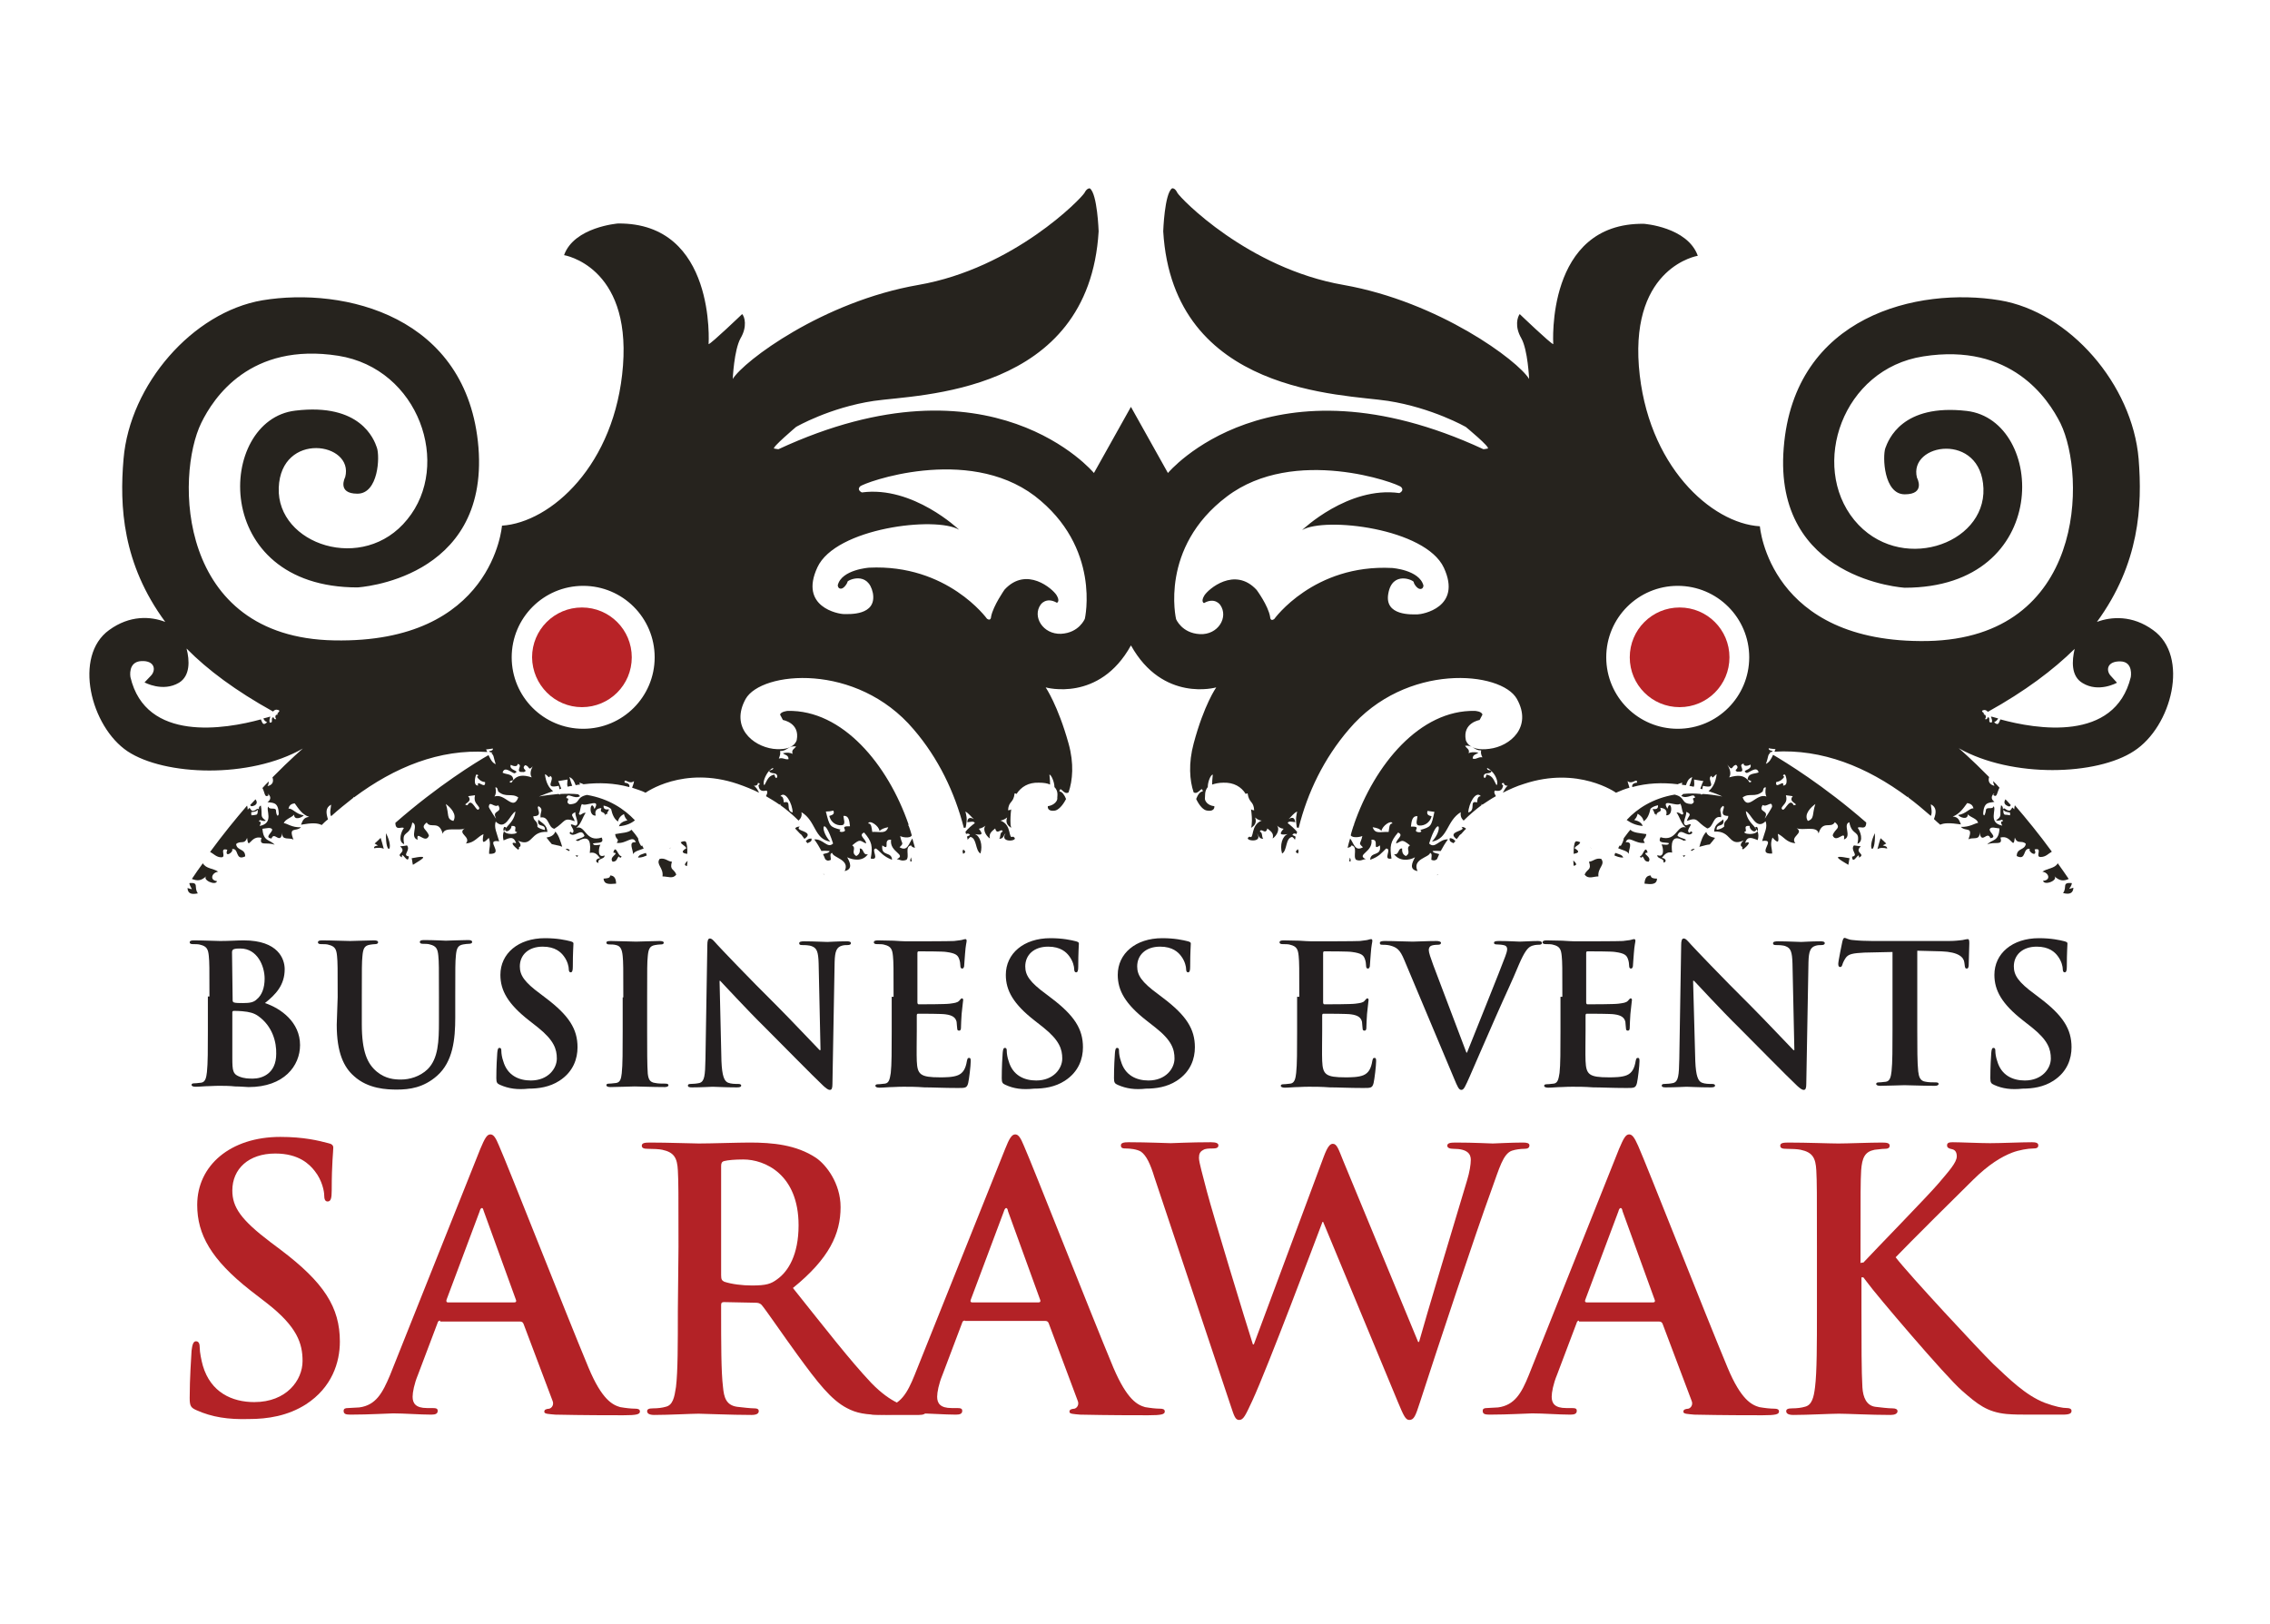 <?xml version="1.0" encoding="utf-8"?>
<!-- Generator: Adobe Illustrator 26.0.0, SVG Export Plug-In . SVG Version: 6.00 Build 0)  -->
<svg version="1.1" id="Layer_1" xmlns="http://www.w3.org/2000/svg" xmlns:xlink="http://www.w3.org/1999/xlink" x="0px" y="0px"
	 viewBox="0 0 724 518" style="enable-background:new 0 0 724 518;" xml:space="preserve">
<style type="text/css">
	.st0{clip-path:url(#SVGID_00000183206704856235393490000013698762374721831867_);}
	.st1{fill:#B82327;}
	.st2{fill:#26231E;}
	.st3{fill:#B32226;}
	.st4{fill:#231F20;}
</style>
<g>
	<defs>
		<rect id="SVGID_1_" width="724" height="517.7"/>
	</defs>
	<clipPath id="SVGID_00000083046393297718578900000014598011554080079800_">
		<use xlink:href="#SVGID_1_"  style="overflow:visible;"/>
	</clipPath>
	<g style="clip-path:url(#SVGID_00000083046393297718578900000014598011554080079800_);">
		<path class="st1" d="M185.6,225.6c8.8,0,15.9-7.1,15.9-15.9c0-8.8-7.1-15.9-15.9-15.9c-8.8,0-15.9,7.1-15.9,15.9
			C169.8,218.5,176.9,225.6,185.6,225.6"/>
		<path class="st1" d="M535.7,225.6c8.8,0,15.9-7.1,15.9-15.9c0-8.8-7.1-15.9-15.9-15.9s-15.9,7.1-15.9,15.9
			C519.8,218.5,526.9,225.6,535.7,225.6"/>
		<path class="st2" d="M257,268.3c0.2,0.2,0.3,0.5,0.5,0.7c0.6-0.3,1.6-0.5,1.3-1.5C257.8,267.5,257.5,267.9,257,268.3"/>
		<path class="st2" d="M204.8,269.7c-0.1,0.1-0.2,0.2-0.3,0.2c-0.6-0.9-0.9-1.7-1-2.5c-0.6-0.9-1.3-1.8-2.1-2.7
			c-0.9,1-3.2,1-5.2,1.4c0.2,2,1.5,1.3,0.5,2.8c3.1,0.4,5.1-2.7,6.1-0.2c-2.6-0.3-0.8,2.4-0.9,3.8c0.5-1,2.2-1.3,3.4-1.8
			C205.1,270.3,204.9,270,204.8,269.7"/>
		<path class="st2" d="M262.6,278.8c0.1,0.2,0.2,0.2,0.2,0.4C262.8,278.9,262.8,278.8,262.6,278.8"/>
		<path class="st2" d="M219.1,276.3L219.1,276.3c0.1-0.6,0.1-1.1,0.2-1.7C218.6,275.4,217.9,276,219.1,276.3"/>
		<path class="st2" d="M214.1,270.3c-0.2,0.2-0.5,0.2-0.6,0.4C213.7,270.6,213.9,270.5,214.1,270.3"/>
		<path class="st2" d="M307.2,271c0,0.2-0.1,0.4-0.2,0.5c0,0.3,0.1,0.6,0.2,0.9C307.9,272,308.2,271.7,307.2,271"/>
		<path class="st2" d="M203.5,273.6c1.3,0,2.1-0.4,2.8-0.7c-0.1-0.2-0.2-0.5-0.3-0.8C204.8,272.5,203.7,272.7,203.5,273.6"/>
		<path class="st2" d="M218.7,268.5c-0.2-0.2-0.8-0.2-1.6,0.2l0,0c0.4,0.9,1.4,1,1.8,1.9c-2.2,1.3-0.7,1.7,0.3,1.8
			C219.3,270.6,219.1,269,218.7,268.5"/>
		<path class="st2" d="M180.4,270.9c0.3,0.2,0.7,0.4,1.1,0.6c0.1-0.1,0.2-0.2,0.2-0.3C181.1,270.7,180.8,270.7,180.4,270.9"/>
		<path class="st2" d="M119.5,269.1c0.4,0.2,0.7,0.5,1.1,0.6c-0.6,0.2-1.4,0.2-1.3,0.9c1.3-0.2,2.4-0.2,3.1,0.2
			c-0.4-1.5-0.7-2.6-1-3.5C120.8,267.9,120.2,268.5,119.5,269.1"/>
		<path class="st2" d="M194.6,279.3c0,0.9-1,0.9-2.1,1c0.2,2.1,2.1,1.7,4,1.6C196.5,280.3,195.9,279.3,194.6,279.3"/>
		<path class="st2" d="M183.5,272.9c0.2,0.2,0.4,0.3,0.6,0.5c0.1-0.2,0.2-0.3,0.3-0.5C184.1,272.9,183.8,272.9,183.5,272.9"/>
		<path class="st2" d="M129.8,269.7c-0.8,0.2-1.5,0.2-2.2,0.3c2.4,2-1.7,2.4,0.6,3.5c-0.2-2.5,2,2.8,2.2-0.3
			C128.1,272.9,131.1,271.3,129.8,269.7"/>
		<path class="st2" d="M131.3,273.8c0.2,0.7,0.2,1.4,0.4,2.1C134.2,274.3,137.8,272.5,131.3,273.8"/>
		<path class="st2" d="M174.3,267.2c0.7,0.9,1.3,1.7,1.7,2.1c0.9,0.2,1.9,0.4,2.7,0.6c0.2,0.1,0.3,0.2,0.6,0.2
			c-0.6-1.9-1.1-3.7-2.2-4.8C176.7,266.5,175.6,267,174.3,267.2"/>
		<path class="st2" d="M195.6,272c2.3,0.2-1.6,1.3-0.2,2.9c1.5,0,1.3-1.2,2-1.7c0.1,0.4,0.8,0.7,0.8-0.1
			C197.1,273.3,196.4,269.1,195.6,272"/>
		<path class="st2" d="M69.6,278.1c-1.5-1.1-3.9-0.9-4.9-2.7c-1.2,1.6-2.3,3.2-3.5,5c1.6,0.6,2.9,0.8,4.7-1c-1.7,1.3,3,3.3,3.3,1.7
			C66.7,280.8,67.6,278.3,69.6,278.1"/>
		<path class="st2" d="M255.1,263.7c-0.8,0-1.2,0.2-1.5,0.6c0.6,0.6,1.1,1.2,1.6,1.7c0.4,0.2,0.6,0.6,0.9,1c0.2,0.2,0.3,0.5,0.5,0.6
			C260.2,265.1,253,265.2,255.1,263.7"/>
		<path class="st2" d="M214.3,274.9c-1.4-0.1-2.1-1.3-3.9-0.9c-1.3,1.8,1.3,2.8,0.9,5.6c1.8,0,3.3,0.9,4.4-0.6
			C214.9,277,213.5,277.7,214.3,274.9"/>
		<path class="st2" d="M290.4,274.9c0.2-0.1,0.3-0.1,0.4-0.2c-0.1-0.4-0.2-0.8-0.2-1.2C290.4,274,290.2,274.3,290.4,274.9"/>
		<path class="st2" d="M60.5,281.7c0,0-0.1,0.1-0.1,0.2c0.5,1.8,1.7,2.1-0.6,1.4c0.1,1.9,1.4,2.1,3.3,1.7
			C61.7,283,63.6,281.5,60.5,281.7"/>
		<path class="st2" d="M123.1,265.8C122.9,273.6,126,271.3,123.1,265.8L123.1,265.8"/>
		<path class="st2" d="M81.3,256.9c0.9-0.6,0.6-1.3,0.2-1.9c-0.6,0.6-1.1,1.2-1.7,1.8C79.9,257.2,80.3,257.4,81.3,256.9"/>
		<path class="st2" d="M463.6,269c0.2-0.2,0.4-0.5,0.6-0.7c-0.5-0.4-0.8-0.9-1.8-0.9C462.1,268.5,463,268.7,463.6,269"/>
		<path class="st2" d="M518.5,268.7c0.9-2.4,2.9,0.6,6.1,0.2c-1-1.6,0.2-0.9,0.5-2.8c-1.9-0.3-4.3-0.4-5.1-1.4
			c-0.8,0.9-1.4,1.8-2.1,2.7c-0.1,0.8-0.5,1.7-1,2.5c-0.2-0.1-0.2-0.2-0.3-0.2c-0.2,0.3-0.3,0.6-0.5,0.9c1.2,0.6,2.9,0.8,3.4,1.8
			C519.3,271.1,521.1,268.4,518.5,268.7"/>
		<path class="st2" d="M458.4,279.3c0-0.2,0.1-0.3,0.2-0.4C458.4,278.8,458.4,278.9,458.4,279.3"/>
		<path class="st2" d="M501.9,276.2L501.9,276.2c1.4-0.2,0.7-0.9-0.1-1.7C501.8,275.2,501.9,275.8,501.9,276.2"/>
		<path class="st2" d="M507.7,270.7c-0.2-0.2-0.5-0.2-0.6-0.4C507.3,270.5,507.5,270.6,507.7,270.7"/>
		<path class="st2" d="M414,272.3c0.1-0.3,0.1-0.6,0.2-0.9c-0.2-0.1-0.2-0.3-0.2-0.5C412.9,271.7,413.3,272,414,272.3"/>
		<path class="st2" d="M515.2,272.1c-0.2,0.3-0.2,0.6-0.3,0.8c0.7,0.3,1.6,0.7,2.8,0.7C517.5,272.7,516.3,272.5,515.2,272.1"/>
		<path class="st2" d="M502.5,268.5c-0.5,0.5-0.6,2.1-0.6,3.9c1-0.2,2.5-0.5,0.3-1.8c0.4-0.9,1.5-0.9,1.8-1.9
			C503.3,268.4,502.7,268.3,502.5,268.5"/>
		<path class="st2" d="M539.3,271.2c0.1,0.2,0.2,0.2,0.2,0.3c0.4-0.2,0.7-0.5,1-0.6C540.4,270.7,540,270.7,539.3,271.2"/>
		<path class="st2" d="M600.5,269.7c0.4-0.2,0.8-0.4,1.1-0.6c-0.6-0.6-1.2-1.1-1.8-1.7c-0.3,0.9-0.6,2-1,3.5
			c0.8-0.5,1.8-0.5,3.1-0.2C601.9,269.9,601,269.9,600.5,269.7"/>
		<path class="st2" d="M526.5,279.3c-1.3,0-1.9,0.9-2,2.6c1.9,0.2,3.9,0.5,4-1.6C527.6,280.3,526.5,280.2,526.5,279.3"/>
		<path class="st2" d="M536.7,272.9c0.2,0.2,0.2,0.3,0.3,0.5c0.2-0.2,0.4-0.3,0.6-0.5C537.4,272.9,537.1,272.9,536.7,272.9"/>
		<path class="st2" d="M593.5,270c-0.7-0.1-1.5-0.2-2.2-0.3c-1.3,1.6,1.7,3.2-0.6,3.6c0.2,3.1,2.4-2.2,2.2,0.3
			C595.3,272.4,591.2,272.1,593.5,270"/>
		<path class="st2" d="M589.5,275.9c0.2-0.7,0.2-1.4,0.4-2.1C583.4,272.5,586.9,274.3,589.5,275.9"/>
		<path class="st2" d="M544.2,265.4c-1.1,1.1-1.7,2.9-2.2,4.8c0.2-0.1,0.4-0.2,0.6-0.2c0.8-0.2,1.7-0.5,2.7-0.6
			c0.5-0.5,1-1.2,1.7-2.1C545.5,267,544.5,266.5,544.2,265.4"/>
		<path class="st2" d="M525.8,274.9c1.3-1.6-2.6-2.7-0.3-2.9c-0.8-2.8-1.5,1.3-2.4,1.1c0,0.8,0.7,0.5,0.7,0.1
			C524.5,273.7,524.3,274.9,525.8,274.9"/>
		<path class="st2" d="M655.1,279.4c1.8,1.8,3.2,1.7,4.7,1c-1.2-1.7-2.3-3.4-3.5-5c-0.9,1.7-3.4,1.6-4.9,2.7c2,0.2,2.9,2.7,0.2,2.9
			C652.1,282.7,656.8,280.7,655.1,279.4"/>
		<path class="st2" d="M464.6,267.7c0.2-0.2,0.3-0.5,0.5-0.6c0.2-0.4,0.5-0.8,0.9-1c0.6-0.6,1-1.2,1.6-1.7c-0.3-0.3-0.7-0.6-1.5-0.6
			C468.2,265.2,461,265.1,464.6,267.7"/>
		<path class="st2" d="M510.7,274c-1.8-0.4-2.5,0.8-3.9,0.9c0.9,2.8-0.5,2.1-1.4,4.1c1.2,1.6,2.7,0.6,4.4,0.6
			C509.5,276.8,512.1,275.9,510.7,274"/>
		<path class="st2" d="M430.3,274.7c0.2,0.1,0.2,0.1,0.4,0.2c0.2-0.6,0-1-0.2-1.3C430.5,274,430.4,274.4,430.3,274.7"/>
		<path class="st2" d="M660.8,281.9l-0.1-0.2c-3.2-0.2-1.3,1.3-2.7,3.2c1.9,0.5,3.2,0.2,3.3-1.7C659,283.9,660.4,283.6,660.8,281.9"
			/>
		<path class="st2" d="M598,265.8C595.2,271.3,598.2,273.6,598,265.8C598.1,265.8,598,265.8,598,265.8"/>
		<path class="st2" d="M686.7,201c-6.6-4.8-13.3-4.3-17.9-2.6c13.6-18.6,14.5-37,13.3-52c-2-23.7-22-46.9-44.3-50.6
			c-26-4.3-65.6,4.8-68.9,47.1c-3.4,42.2,38.6,44.6,38.6,44.6c47.2,0,45-53.4,19.8-56.4c-20.7-2.4-25,9.2-26,11.9
			c-0.9,2.7-0.5,14.7,6.2,14.7c6.8,0,3.9-5.3,3.9-5.3c-2.8-11.1,20.5-14.7,21.2,3.4c0.7,18.1-27,27.4-41.2,10.1
			c-14.2-17.4-3.8-48.2,22-52.2c28-4.4,39.8,13.4,43.8,21.4c8.1,16.7,8,68.4-42.4,69.4c-50.6,0.9-53.5-36.6-53.5-36.6
			c-15.4-0.9-36.1-19.3-38.6-51.1c-2.4-31.8,18.8-35.2,18.8-35.2c-3.3-9.2-17.2-10.2-17.2-10.2c-31.4-0.4-28.9,38.4-28.9,38.4
			c-0.9-0.2-10.7-9.6-10.7-9.6c-0.7,0.9-1.7,3.9,0.5,7.7c2.1,3.7,2.5,13,2.5,13c-3.5-5.8-28.7-24.6-59.2-30
			c-30.5-5.3-52.1-27.7-53-29.4c-0.8-1.7-1.7-1.4-1.7-1.4c-2.4,1.7-2.8,13.7-2.8,13.7c3.1,52.1,57.6,51.9,71.7,54.1
			c14.1,2.2,24.8,8.3,24.8,8.3s8,6.6,7,6.9c-0.9,0.2-1.4,0.2-1.4,0.2c-68-31.5-100.6,7.6-100.6,7.6l-11.8-21.1l-11.8,21.1
			c0,0-32.5-39.2-100.6-7.6c0,0-0.5,0-1.4-0.2c-0.9-0.2,7-6.9,7-6.9s10.7-6.2,24.8-8.3c14.1-2.1,68.6-1.9,71.7-54.1
			c0,0-0.4-12-2.8-13.7c0,0-0.9-0.2-1.7,1.4c-0.9,1.7-22.5,24.1-53,29.4c-30.5,5.3-55.7,24.3-59.2,30c0,0,0.4-9.2,2.5-13
			c2.2-3.7,1.3-6.9,0.5-7.7c0,0-9.8,9.4-10.7,9.6c0,0,2.5-38.8-28.9-38.5c0,0-14,1.1-17.2,10.1c0,0,21.2,3.4,18.8,35.2
			c-2.4,31.8-23.1,50.1-38.6,51.1c0,0-2.8,37.6-53.5,36.6c-50.4-0.9-50.6-52.7-42.4-69.4c3.9-8,15.6-25.8,43.7-21.4
			c25.8,4.1,36.2,34.9,22,52.2c-14,17.4-41.7,8-41-10.1c0.7-18.1,24.1-14.5,21.2-3.4c0,0-2.8,5.3,3.9,5.3c6.7,0,7.2-11.9,6.2-14.7
			c-0.9-2.7-5.3-14.3-26-11.8c-25.1,2.9-27.4,56.4,19.8,56.4c0,0,41.9-2.3,38.6-44.6c-3.4-42.1-42.9-51.3-68.9-47
			c-22.3,3.8-42.3,26.9-44.3,50.6c-1.3,15-0.4,33.4,13.3,52c-4.7-1.8-11.3-2.2-17.9,2.6c-11.5,8.3-5.9,30.8,5.9,38.7
			c11.8,7.8,38.9,8.8,55.9-0.9c0,0-3.9,3.3-9.7,9.2c0.4,1.2,0.2,2.4-1.6,2.8c0.3-0.4,0.4-0.9,0.4-1.5c-0.6,0.6-1.3,1.3-2,2.1
			c0.8,1.4,0.6,3.3,2,2.3c-1.3-1.3,2,0.6-0.4,2.2c1.7,0.3,3.5-0.2,3.6,3.8c-0.4,1.4-0.9-0.3-0.9-1.3c-0.3-0.9-2.2,0.1-2.4-1.1
			c-1,0.9,2,5.3-2.8,6.2c0.3-0.7,0.7-1.4-0.2-1.4c0.2-1.1,1,0.2,2.2-0.3c-2.1-1.4-1-1.7-1.6-4.8c-0.6,0.2-0.7,0.7-0.6,1.3
			c-0.5-0.9-0.9,0.5-2.2,0.4c-0.3-0.3-0.6-0.6-0.8-1c-0.2,0.2-0.4,0.4-0.6,0.6c0-0.6-0.1-0.9-0.2-1.3c-3.7,4.3-7.7,9.2-11.8,14.8
			c1.2,0.6,2,1.7,3.6,1.7c1.8,0-0.9-3.2,1.9-2.4c-1.1,2.8,2.2,0.7,1.5-0.2c2.3-0.5,0.9,3.9,4.2,2.3c0-2.6-2.6-1.7-2.9-3.9
			c1.3-1.3,2.7,0.3,3.5-2c0.5,4.3,1-1,4.6,0c-0.9,2.8,1.7,1.2,4.2,2.2c-1.6-1.8-3.6-0.9-3.9-5.1c1.1-0.1,2.7-0.6,3.1,0.2
			c0.2,0.9-2.7,2.6-0.2,2.9c0.9-2.5,2.8,2.3,3.5-2c-0.5,2.9,2.4,1.5,3.5,2.4c-1.7-4.4,0.8-2.4,2.4-4c-2.8,0.2-4.6-1.3-5.5-1.3
			c0.5-1.3,2.4-1.7,3.3-2.7c0,1.9,2.4,1,3.1,0.2c-2.5-0.3-3.7-2.4-4.9-2.1c0.2-0.9,0.7-1.6,2-1.7c1.3,1.8,2.4,3.6,4.6,4.3
			c-1.9,0.2-2.1,1.4-2.6,2.5c3.4-0.6,5.2-0.6,6.6,0.1c0.6-0.6,1.3-1.3,2-1.8c-0.6-2-0.9-3.7,1-4.7c0,0.9-0.6,2.5,0,3.7
			c2.3-2.1,4.7-4,7.1-5.9c0-0.1,0-0.2,0-0.3c0.1,0.1,0.2,0.2,0.2,0.2c13-9.7,27.3-15.5,42.5-14.5c-0.1-0.2-0.2-0.6-0.4-0.8
			c0.7-0.1,1.5-0.2,2.2-0.3c0.1,0.7-0.8,0.7-1.3,0.9c0.2,0.1,0.3,0.2,0.5,0.3c0.2,0,0.5,0,0.7,0.1c0,0-0.2,0.1-0.4,0.2
			c0.9,0.7,0.6,1.1,1.4,3.5c-1.2-0.5-1.7-1.7-2.3-2.9c-3.9,2.2-16.1,9.7-29.7,21.6c0,2.8,2.2,1,2.7,1.7c-0.7,0.8-2.1,4.3,0.1,5.1
			c-0.9-4.7,1.7-2.1,2.6-6.9c2.2,0.8-1,4.6,1.7,5.5c-0.6-3.4,2.5,1.6,3.6-1.3c-0.6-2.1-3-2.4-0.7-4.2c1.2,2.1,3.9-0.9,5.1,3.6
			c0.5-2.4,5.2-0.8,7-1.7c-2.5,1.7,2.2,2.6,0.4,4.8c2.9-0.3,3.6-2.1,5.6-3c-0.5,2.9-0.2,3.2,1.7,1.2c0.8,2.2,0,3.3,0.1,5.1
			c5.3,0.2-1.8-4.8,3.2-4c-0.8-2.8-1.7-4.4-1.1-6.3c3.2,3.2,4.6-2.5,6.3-3.2c-0.6,4.7-4.9,4.7-3.8,9.2c1.7-0.7,3.2-1.6,4,0.9
			c-2.1-0.6-0.9,0.9,0.7,2.1c0.1-0.2,0.2-0.3,0.3-0.4c-0.1-0.1-0.1-0.2-0.1-0.4c1.1-0.4,0.2-1.6-0.3-2.1c4.9,2.2,3.7-3.2,9.4-2.8
			c-0.2-2.4-1.8-2.8-2.9-3.9c-0.6,2.8,2.3,1,2.1,3.3c-0.9-0.2-1.8-0.5-2.4-1c0.2-2.1-1.3-1.7-1.3-3.4c3.5,0,0.6-2.8,1.7-3.2
			c1.7,1.1,0.4,1.7,0.6,3.6c2.8-0.5,2.3,3.2,4.4,3.6c3.6-2.2,2.8-3.8,6.5-2.4c-0.4-1.7-1.8-2,0.2-2.9c-0.2,1.3,1.6,4,0,4.3
			c-3.5-1.5,0.8,1.7-1.1,2.4c-0.1-0.4-0.7-0.7-0.7,0.1c1.7,1.6,3.6-2.1,4.7,0.7c0,0.8-4.4,1.4-2,1.7c4.1-2.4,4,1.3,3.7,3.8
			c1.8-0.4,2.5,0.7,3.3,1.7c-1.3,0-1.8,1.3-0.5,1.5c-0.5-1.6,2.1-1.1,1.9-2.4c-2.5,1.1-1.8-2.8-1.3-3.4c-0.9,0-2.1,0.5-2.4-0.4
			c1.3-0.4,3.8,0.2,2.8-1.9c-5.2,1.7-5.1-4.1-8.1-3.1c1.6-1.3,1.9-3.2,3-4.8c-1.3-0.1-1.7,1.3-2.2,0.3c0.6-1,0.4-2.1,1-3.1
			c1.2,1,6.2-2.1,4,1.6c-1.1-3.6-2.3,2.3,0.4,2.1c-0.4-1.5,0.2-2.3,1.8-2.4c-0.7,2,1.1,0.6,1.3,2.7c-0.1-0.5-0.1-0.9,0.6-0.8
			c-0.2-0.7,0.5-0.9,0.5-1.5c-0.9,0.1-1.8,0.1-1.7-1.2c0.9,0.2,1.8,0.5,2.4,1.1c0.4,1.8,1,3.2,2.2,4c0.2-1.1,0.9-1.9,1.9-2.4
			c0.2,0.9,0.6,1.5,1.1,2c-1.3,0.3-2.4,0.9-2.7,1.9c2.3-0.2,3.9-0.9,5.1-1.9c-3.4-3.6-8.3-6.9-15.3-8.1c-3.8,0.8-1.8,2.8-5.5,3
			c-1.8-0.8,0.6-1.8-1.1-2c0.4-2.1,2.5,0.6,4.4-0.6c-0.2-0.2-0.4-0.5-0.6-0.6c-1.7-0.2-3.6-0.2-5.7-0.1c0,0,0,0.2,0,0.2
			c-0.2-0.1-0.4-0.1-0.6-0.2c-2,0.2-3.9,0.4-6.2,0.8c1.5-0.6,3-1.2,4.5-1.7c-1.4-1.1-2.3-2.8-2.6-5.4c0.8,0.2,1.4,1.7,1.6,0.5
			c2.1,0.9-2.4,4.3,2.8,3.2c0.1,0.4,0.2,0.7,0.2,1.1c0.2-0.1,0.4-0.1,0.6-0.2c-0.4-0.9-0.7-2.1-1-2.4c1-0.2,2-0.3,3-0.5
			c-0.1,1.6-0.2,1.7,0.1,2.3c0.5-0.2,0.9-0.2,1.4-0.3c-0.2-0.6-0.5-1.3-0.9-2.8c1.3,0.6,1.6,1.6,2,2.6c0.5-0.1,0.9-0.2,1.4-0.2
			c-0.1-0.2-0.2-0.4-0.2-0.6c0.6,0.2,1,0.3,1.3,0.5c4.9-0.6,9.8-0.4,14.6,0.9c0.2-0.7-0.2-1.3-1.5-1.4c-0.2-1.8,1.4,0.8,3-0.5
			c0,0.5-0.3,1.3-0.6,2.1c1.4,0.5,2.9,0.9,4.3,1.6c0,0,12-8.7,29.4-2.8c2.3,0.8,4.6,1.7,6.8,2.8c-0.5-1-1-1.9-1.7-2.2
			c0.9,0,1.3-0.3,1.3-0.9c0.9,0,0.6,0.6,0.2,0.7c0.2,1.6,0.9,2.1,2.6,1.7c0.5,0.6,0,1.3-0.2,1.8c1.5,0.9,2.9,1.7,4.3,2.7
			c0.2-0.1,0.3-0.2,0.5-0.2c-0.1,0.1-0.2,0.2-0.3,0.3c2.1,1.5,4.1,3.2,5.9,5c0.6-0.6,1.2-1.4,0.9-2.7c4.7,2.8,4,8.6,9.2,9.4
			c-3.7-4-2.1-8.9,0.9,0.6c-1.8,1.8-3.2-1.6-6-1.3c0.9,1.2,1.6,2.4,2.3,3.7c0.6-0.1,1.4-0.1,2.6,0c-0.2,0.7-1.3,0.7-2.1,1
			c0.2,0.5,0.5,1,0.7,1.6c0.4,0.4,0.8,0.7,1.8,0.2c0-0.9-0.5-2,0.4-2.2c0.3,1.6,5.8,2.1,4,5.8c2.7-0.6,1.7-2.8,0.8-4.4
			c2.1,1,5.1,1.3,6.6-1c-1.7,0.5-1.2-1.9-2.6-1.8c0.2,1.2-0.2,1.9-1.1,2.4c-1.9-1.2,0.2-2.4-1.3-3.4c2.7-2.3,2.5-1.4,4.4-0.6
			c0.2-1.3-2.7-2.6-0.6-3.5c2.5,2.9,2.8,4.4,2.1,8.3c3.2,0.7-0.2-3.1,1.7-3.2c1.7,1.3,2.1,2.4,5.1,3.6c-0.1-2.8-3.6-0.9-3.1-4.6
			c2.8,2-0.1-2.1,2.8-1.8c-0.6,4,5.1,4.7,1.8,6.2c1,0.1,1.6,0.8,3.1,0.2c1.1-1.1-0.7-4.2,1.5-4.6c0.2,0.6,0.7,0.6,1.2,0.8
			c-0.2-1-0.6-2-0.8-3c-1.2,1.6-1.5,4.3-4.1,2.8c1.6-1.5,0.6-1,0.2-3.6c0.5,0.4,3.2,0.9,3.7-0.2c-0.3-1-0.6-2.1-1-3.1
			c0,0-0.2-0.1-0.2-0.1c0-0.1,0.1-0.1,0.2-0.2c-6.6-19.2-21.1-36.7-38.6-36.3c0,0-2.2,0.2-2.4,1.2l0.9,1.7c0,0,5.5,0.9,4.4,6.4
			c0,0-0.7,3.6-7.5,2.8c-6.7-0.9-13.7-7-8.8-15.9c5-8.9,35.4-11.8,53.6,9.7c7.9,9.2,13.1,20.1,16,31.4c0.2,0,0.4,0,0.6-0.1
			c0.6-3.2,0.2-3.7-0.1-5.1c1.1,0.6,1.8,1.7,2.7,2.4c-1.2-0.6-2-0.5-2.1,1c0.9,0,2.1-0.5,2.4,0.3c-0.8,0.6-2.3,1.8-3,2.8
			c0.1,0.2,0.2,0.5,0.2,0.7c0.4-0.3,1-0.2,1.3,0.3c-0.4,0.2-0.8,0.4-1,0.5c0.1,0.3,0.2,0.7,0.2,1c0.2-0.3,0.6-0.6,0.9-0.9
			c2.1,0.4,1.5,4.3,3.2,5.3c0.8-2.7-0.1-5.6-1.8-6.2c2.4,0.4,2.7,0.1,1.3-1.7c1-0.2,1.6-0.6,2.1-1c-1,1.3,0.2,3.3,1.4,4.1
			c-0.4-1.7,0.8-2.4,1.7-3.2c0.6,2.4,2-0.4,2.4,1c-1,0.3-0.6,1.7-1.1,2.3c1.5,0,1.3-1.2,2-1.7c-2.2,3.3,5,2.4,2.4,1
			c-1.7,1-0.2-3.7-4-5.1c1-0.2,1.6-0.6,2.1-1c-0.6,1.7,0.2,2.6,1.3,3.3c-0.1-0.3-0.1-0.6-0.2-1c-0.1-1.7,0-3.3,0.2-4.9
			c-0.2,0.2-0.6,0.3-1,0.3c0.2-3.1,1.7-2.1,2.1-5.4c0.2,0,0.5,0.1,0.6,0.2c1.5-2.3,3.8-3.7,7.1-3.6c1.6,0,2.8,0.2,3.6,0.6
			c0-0.7,0-1.4-0.2-3.2c0.6,0.1,1.6,2.4,1.6,4c1.3,1.3,0.9,2.8,0.9,3.4c0.2,0.9-0.9,2.4-3,2.7c0,0-0.4,1.8,2.3,1.4
			c1-0.2,2.4-1.5,3.5-3.7c-0.5-1.3-1.3-2.4-2.1-2.4c0.3-2.1,1.3,1.3,2.9,0.3c1.3-3.8,1.8-9.2,0-15.6c-3.4-12.2-7.3-17.9-7.3-17.9
			s17.1,4.9,27.2-13.4c10.2,18.3,27.2,13.4,27.2,13.4s-3.9,5.5-7.2,17.9c-1.7,6.3-1.3,11.8,0,15.6c1.6,0.9,2.7-2.4,2.9-0.3
			c-0.9,0-1.6,1.1-2.1,2.4c1.1,2.3,2.4,3.6,3.5,3.7c2.6,0.4,2.3-1.4,2.3-1.4c-2.2-0.2-3.2-1.8-3-2.7c0.1-0.5-0.2-2.1,0.9-3.4
			c0-1.7,0.9-3.9,1.6-4c-0.2,1.8-0.2,2.5-0.2,3.2c0.9-0.3,2.1-0.6,3.6-0.6c3.3-0.1,5.7,1.3,7.1,3.6c0.2-0.1,0.4-0.2,0.6-0.2
			c0.5,3.3,1.9,2.3,2.1,5.4c-0.5,0-0.8-0.2-1-0.3c0.2,1.5,0.4,3.2,0.2,4.9c0,0.4-0.1,0.7-0.2,1c1.2-0.7,1.9-1.7,1.3-3.3
			c0.6,0.5,1.1,0.9,2.1,1c-3.7,1.4-2.3,6.2-3.9,5.1c-2.5,1.3,4.7,2.3,2.4-1c0.6,0.6,0.5,1.7,2,1.7c-0.6-0.6-0.1-2-1.1-2.3
			c0.5-1.4,1.8,1.3,2.4-1c0.9,0.8,2.2,1.4,1.7,3.2c1.2-0.8,2.4-2.8,1.4-4.1c0.6,0.5,1.1,0.9,2.1,1c-1.5,1.7-1.2,2.1,1.3,1.7
			c-1.7,0.6-2.6,3.5-1.8,6.2c1.7-0.9,1-4.9,3.2-5.3c0.4,0.2,0.7,0.6,0.9,0.9c0.1-0.3,0.2-0.7,0.2-1c-0.3-0.2-0.6-0.3-1-0.5
			c0.2-0.6,0.9-0.6,1.3-0.3c0.1-0.2,0.1-0.5,0.2-0.7c-0.7-0.9-2.3-2.3-3-2.8c0.2-0.8,1.4-0.4,2.4-0.3c-0.2-1.5-0.9-1.7-2.1-1
			c0.9-0.8,1.6-1.9,2.7-2.4c-0.2,1.3-0.6,1.9-0.1,5.1c0.2,0,0.4,0.1,0.6,0.1c2.8-11.3,8.1-22.2,16-31.4
			c18.2-21.5,48.7-18.6,53.6-9.7c5,8.9-2.1,15.1-8.8,15.9c-6.7,0.9-7.5-2.8-7.5-2.8c-1.1-5.5,4.4-6.4,4.4-6.4l0.9-1.7
			c-0.2-1.1-2.4-1.2-2.4-1.2c-17.5-0.4-32,17.1-38.6,36.3c0,0.1,0.1,0.1,0.1,0.1s-0.1,0.1-0.2,0.2c-0.3,1-0.7,2.1-0.9,3.1
			c0.6,1,3.2,0.5,3.7,0.2c-0.5,2.6-1.5,2.1,0.2,3.6c-2.6,1.5-2.9-1.3-4.1-2.8c-0.3,1-0.6,2-0.8,3c0.5-0.2,1.1-0.2,1.2-0.8
			c2.2,0.4,0.4,3.5,1.5,4.6c1.5,0.6,2.1-0.2,3.1-0.2c-3.2-1.5,2.4-2.2,1.8-6.2c2.8-0.3,0,3.8,2.7,1.8c0.6,3.7-3,1.8-3.1,4.6
			c3-1.1,3.5-2.1,5.1-3.6c2,0.1-1.3,3.8,1.7,3.2c-0.6-3.9-0.4-5.4,2.1-8.3c2.1,0.9-0.8,2.2-0.6,3.5c1.9-0.8,1.7-1.6,4.4,0.6
			c-1.6,1,0.6,2.2-1.3,3.4c-0.9-0.4-1.3-1.1-1.2-2.4c-1.4-0.2-0.9,2.2-2.6,1.8c1.7,2.3,4.7,2.1,6.7,1c-0.9,1.7-2,3.9,0.8,4.4
			c-1.8-3.9,3.7-4.3,4-5.8c0.8,0.2,0.4,1.3,0.4,2.2c1,0.4,1.4,0.1,1.8-0.2c0.2-0.5,0.5-1,0.7-1.6c-0.7-0.3-1.9-0.3-2.1-1
			c1.2-0.1,2,0,2.6,0c0.7-1.3,1.4-2.5,2.3-3.7c-2.8-0.2-4.1,3.2-6,1.3c3-9.5,4.7-4.6,0.9-0.6c5.2-0.9,4.6-6.6,9.2-9.4
			c-0.2,1.3,0.2,2,0.9,2.7c1.8-1.8,3.8-3.5,5.8-5c-0.1-0.1-0.2-0.2-0.3-0.3c0.2,0.1,0.3,0.1,0.5,0.2c1.4-0.9,2.8-1.9,4.3-2.7
			c-0.3-0.6-0.8-1.2-0.3-1.8c1.6,0.4,2.4-0.2,2.6-1.7c-0.4-0.1-0.8-0.7,0.2-0.7c0.1,0.6,0.5,0.9,1.3,0.9c-0.6,0.3-1.1,1.3-1.6,2.2
			c2.2-1.1,4.4-2.1,6.7-2.8c17.4-5.8,29.4,2.8,29.4,2.8c1.4-0.6,2.8-1.2,4.3-1.6c-0.2-0.8-0.6-1.7-0.6-2.1c1.5,1.3,3.1-1.3,3,0.5
			c-1.3,0.1-1.7,0.7-1.5,1.4c4.7-1.3,9.6-1.5,14.5-0.9c0.3-0.2,0.8-0.3,1.4-0.5c0,0.2,0,0.5-0.2,0.6c0.5,0.1,0.9,0.2,1.4,0.2
			c0.4-1,0.6-2,2-2.6c-0.4,1.4-0.6,2.2-0.9,2.8c0.5,0.1,0.9,0.2,1.4,0.3c0.2-0.6,0.2-0.7,0.1-2.3c1,0.2,2,0.3,3,0.5
			c-0.3,0.3-0.6,1.4-1,2.4c0.2,0.1,0.4,0.1,0.6,0.2c0.1-0.4,0.2-0.8,0.2-1.1c5.2,1.2,0.8-2.3,2.8-3.2c0.2,1.3,0.9-0.2,1.6-0.5
			c-0.3,2.5-1.2,4.3-2.6,5.4c1.5,0.5,3,1,4.4,1.7c-2.1-0.4-4.2-0.7-6.2-0.8c-0.2,0.1-0.4,0.2-0.6,0.2c0-0.1,0-0.2,0-0.2
			c-2-0.2-3.9-0.2-5.7,0c-0.2,0.2-0.3,0.4-0.6,0.6c2,1.3,4.1-1.3,4.4,0.6c-1.7,0.2,0.7,1.2-1.1,2c-3.6-0.1-1.7-2.1-5.4-3
			c-7,1.2-12,4.5-15.3,8.1c1.3,0.9,2.8,1.7,5.1,1.9c-0.3-1-1.3-1.6-2.7-1.9c0.5-0.5,0.9-1,1.1-2c1,0.6,1.7,1.3,1.9,2.4
			c1.2-0.7,1.8-2.2,2.2-4c0.6-0.6,1.5-0.9,2.4-1.1c0.1,1.3-0.8,1.3-1.7,1.2c0.1,0.6,0.6,0.8,0.5,1.5c0.6,0,0.6,0.4,0.6,0.8
			c0.2-2.1,2-0.8,1.3-2.7c1.7,0.2,2.3,0.9,1.9,2.4c2.7,0.2,1.4-5.7,0.4-2.1c-2.2-3.6,2.9-0.5,4.1-1.6c0.6,1,0.4,2.1,1,3.1
			c-0.5,1-0.9-0.4-2.2-0.3c1.1,1.5,1.4,3.6,3,4.8c-3-1-2.9,4.7-8.1,3.1c-1.1,2.1,1.4,1.5,2.7,1.9c-0.2,0.8-1.4,0.4-2.4,0.4
			c0.5,0.6,1.2,4.5-1.3,3.4c-0.2,1.3,2.4,0.9,1.9,2.4c1.3-0.2,0.7-1.5-0.5-1.5c0.8-0.9,1.5-2.1,3.3-1.7c-0.3-2.4-0.4-6.2,3.7-3.8
			c2.4-0.3-2-0.9-2-1.7c1.1-2.8,3,0.9,4.7-0.7c0-0.9-0.7-0.5-0.8-0.1c-1.9-0.7,2.4-3.8-1.1-2.4c-1.7-0.3,0.2-3,0-4.3
			c2.1,0.9,0.6,1.2,0.2,2.9c3.7-1.4,2.8,0.2,6.5,2.4c2.1-0.4,1.7-4.2,4.4-3.6c0.2-1.7-1-2.4,0.6-3.6c1.2,0.3-1.8,3.2,1.7,3.2
			c0,1.7-1.6,1.3-1.3,3.4c-0.7,0.6-1.5,0.9-2.4,1c-0.2-2.2,2.7-0.5,2.1-3.3c-1.1,1.1-2.8,1.4-2.9,3.9c5.7-0.4,4.5,5.1,9.4,2.8
			c-0.6,0.5-1.5,1.7-0.4,2.1c0,0.2,0,0.2-0.1,0.4c0.1,0.2,0.2,0.2,0.3,0.4c1.7-1.3,2.8-2.8,0.7-2.1c0.7-2.4,2.3-1.5,4-0.9
			c1.2-4.4-3.2-4.4-3.8-9.2c1.7,0.6,3.2,6.3,6.3,3.2c0.7,1.9-0.3,3.5-1.1,6.3c5-0.8-2.2,4.3,3.2,4c0-1.7-0.8-2.8,0.1-5.1
			c1.8,2,2.2,1.7,1.7-1.2c2,0.9,2.7,2.8,5.6,3c-1.8-2.2,2.9-3.1,0.4-4.8c1.8,0.9,6.6-0.9,7,1.7c1.3-4.4,3.9-1.4,5.2-3.6
			c2.3,1.9-0.1,2.1-0.7,4.2c1.1,2.8,4.2-2.1,3.6,1.3c2.7-0.9-0.5-4.7,1.7-5.5c0.9,4.7,3.6,2.2,2.6,6.9c2.2-0.8,0.8-4.2,0.1-5.1
			c0.6-0.7,2.7,1,2.7-1.7c-13.5-11.8-25.8-19.3-29.7-21.6c-0.6,1.3-1.2,2.4-2.3,2.9c0.9-2.4,0.5-2.8,1.4-3.5
			c-0.2-0.1-0.3-0.2-0.3-0.2c0.2,0,0.5,0,0.7-0.1c0.2-0.1,0.2-0.2,0.4-0.3c-0.6-0.2-1.4-0.2-1.3-0.9c0.8,0.2,1.5,0.2,2.2,0.3
			c-0.2,0.2-0.2,0.6-0.4,0.8c15.2-0.9,29.5,4.8,42.5,14.5c0.1-0.1,0.2-0.2,0.2-0.2c0,0.2,0,0.2,0,0.3c2.4,1.8,4.8,3.8,7.2,5.9
			c0.6-1.2,0-2.8,0-3.7c2,1,1.7,2.8,1,4.7c0.6,0.6,1.3,1.2,2,1.8c1.3-0.6,3.1-0.6,6.6-0.1c-0.5-1.1-0.7-2.4-2.6-2.5
			c2.1-0.8,3.3-2.5,4.6-4.3c1.3,0.2,1.8,0.8,2,1.7c-1.2-0.2-2.4,1.8-4.9,2.1c0.6,0.8,3.1,1.7,3.1-0.2c0.9,1,2.9,1.3,3.3,2.7
			c-1,0.1-2.7,1.4-5.5,1.3c1.6,1.7,4-0.4,2.4,4c1.1-0.9,3.9,0.6,3.5-2.4c0.7,4.3,2.5-0.6,3.5,2c2.4-0.3-0.6-2-0.2-2.9
			c0.4-0.9,2-0.3,3.1-0.2c-0.2,4.3-2.4,3.4-3.9,5.1c2.4-1.1,5.1,0.6,4.2-2.2c3.6-1,4.1,4.3,4.6,0c0.8,2.3,2.2,0.7,3.5,2
			c-0.3,2.1-2.9,1.3-2.9,3.9c3.2,1.6,1.8-2.7,4.2-2.3c-0.8,0.9,2.6,3,1.5,0.2c2.8-0.7,0,2.4,1.9,2.4c1.7,0,2.5-1.1,3.6-1.7
			c-4-5.5-8.1-10.5-11.8-14.8c-0.1,0.4-0.2,0.9-0.2,1.3c-0.2-0.2-0.3-0.4-0.6-0.6c-0.2,0.4-0.5,0.8-0.8,1c-1.3,0.1-1.7-1.3-2.2-0.4
			c0-0.6-0.1-1.1-0.6-1.3c-0.6,3.1,0.6,3.4-1.6,4.8c1.2,0.5,2.1-0.8,2.2,0.3c-0.9,0-0.6,0.7-0.2,1.4c-4.7-0.9-1.7-5.3-2.8-6.2
			c-0.2,1.2-2.1,0.1-2.4,1.1c-0.1,1-0.6,2.7-0.9,1.3c0.2-4,2-3.4,3.6-3.8c-2.3-1.6,0.9-3.6-0.4-2.2c1.3,1.1,1.2-0.9,2-2.3
			c-0.6-0.7-1.3-1.4-2-2.1c0,0.6,0.2,1.1,0.4,1.5c-1.7-0.4-2.1-1.6-1.7-2.8c-5.8-5.9-9.7-9.2-9.7-9.2c17,9.6,44.1,8.7,55.9,0.9
			C692.7,231.8,698.4,209.3,686.7,201 M88.4,227.7c0.2,0.1,0.2,0.2,0.3,0.2c0,0-0.2,0.1-0.7,0.2c-0.2,0.4-0.3,0.8,0.1,1.3
			c-0.6,0.2-0.7-0.2-0.9-0.6c-0.7,0.2-0.4,0.9-0.5,1.5c-0.9,0.8-0.9-0.4-0.5-1.7c-0.6,0.2-1.4,0.4-2.2,0.6c0.2,0.5,0.5,0.9,1.2,1.2
			c-1.4,1.3-1.5,0.1-2-0.9c-11.3,3.1-36.7,7.4-41.6-13.5c0,0-0.9-4.9,3.5-5.1c4.4-0.2,4.7,3,3,4.7l-2,2.1c0,0,5.8,3.2,11,0.1
			c3.6-2.2,3.4-7.1,2.4-10.9c6.7,6.8,15.7,13.5,27.6,20.1c0.3-0.4,0.7-0.6,1.1-0.6C89.7,226.6,89,227,88.4,227.7 M81.8,259.9
			c-0.6,0.1-1,0.2-1.6,0.2c0-0.2-0.1-0.5-0.1-0.7l0.1-0.1c0,0-0.1-0.2-0.1-0.2c0.9-0.1,1.9-0.2,2.1-0.9
			C82.2,258.9,82.3,259.6,81.8,259.9 M144.6,261.9c-2.3-0.6-1.3-2.1-2.4-5.4C143.6,257.5,145.9,259.8,144.6,261.9 M149.1,256.9
			c-2.3-0.3,2.1-0.9,0.2-2.9c0.7-0.1,1.5-0.2,2.2-0.3c-0.6,2.4,1,3,1.4,4.1C152.1,260.1,150.6,253.9,149.1,256.9 M152.5,250.6
			c-1.7,0.1-0.9-3-0.6-3.5c0.9,0,0.6,0.6,0.2,0.7c0.6,0.9,1.4,1.6,2.6,1.7C155,252.1,151.9,248.4,152.5,250.6 M158,260.6
			c1,2.1-2.3-3.2-2.1-3.2c0.2-2.2,1.7,0.4,3-0.5C160.4,259.3,157.1,258.5,158,260.6 M160.8,263.8c0.9,0,0.6,0.6,0.2,0.7
			c0.4,1.7,2.4-0.2,2.1-1c2.6-0.2,0.2,1.9,1.8,1.9C164.9,266.5,159.3,266.4,160.8,263.8 M157.7,254.1c0.5-0.7,0.6-1.7,0.3-2.9
			c0.7-0.1,0.7,0.8,0.9,1.3c2.4,2.1,4.3,0.4,6.4,1.9C163.6,258.9,161.1,252.9,157.7,254.1 M169.6,248c-2.8-0.9-4.6-0.7-5.9,0.9l0,0
			l0,0c-0.2,0.2-0.4,0.5-0.6,0.8c-1.2-0.2-0.2-0.7,0.6-0.8l0,0c0-2.2-2.2-1.7-3.4-2.4c0.6-2.3,2.9,0.1,3.8,0.2
			c2.1-0.9-1.9-0.8-1.2-2.7c0.7,0.4,2.2,0.8,2.2-0.3c1.4,0.3,0.3,1.3,0.4,2.1c0.2,0.7,1,0.4,1.6,0.5c1.6-0.6-1.1-0.9,0.4-2.2
			c1.5,0.3,0.9,2,2.4,0.4C171.3,242.6,168.2,246,169.6,248 M186,232.5c-12.6,0-22.8-10.2-22.8-22.8c0-12.6,10.2-22.8,22.8-22.8
			s22.8,10.2,22.8,22.8C208.8,222.3,198.6,232.5,186,232.5 M280.5,265.1c0.6-0.6,1.6-1,2.8-1.2c-0.8,2.2-2.4,1.4-5.1,1.5
			c-0.2-1.1-0.2-2.8-1.3-2.7C277.3,261.4,280.4,263.5,280.5,265.1 M265.8,258.6c0.5,1.2-0.4,1.4-1.3,1.7c0.7,2.7,3,3.2,4.3,2.9
			c0.9-0.4,0.3-1.8,0.2-2.9c1.7-0.2,1.9,1.5,2.1,3.3c-3.6-0.1-0.6,1.2-2,1.7c-1.3,0.4-1.7-0.4-0.9-0.6c-3.6-0.9-3.6-1.1-4.8-5.8
			C264.3,258.9,265,258.8,265.8,258.6 M250,256c-0.1-1-0.2-2-1.1-2c1.5-1.9,3.9,2.4,3.9,5.2C250.3,258.6,252.8,255.2,250,256
			 M248.8,239.6c2.4,0,2.4-1.7,5.1-1.5c-0.4,0.8-1.6,1-1.1,2.4c-0.8-0.4-1.8-0.5-3.1-0.2c0.6,0.6,1.8,0.5,1.8,1.9
			c-1.3,0.2-1.7-0.6-3.1-0.2C248.7,241.2,249,240.5,248.8,239.6 M245.3,245.9L245.3,245.9c0.5-0.5,0.9-0.8,1.3-0.9
			C246.7,245.6,245.9,245.6,245.3,245.9C245.5,245.8,245.4,245.9,245.3,245.9c0.4,1.3,2.5,0.2,2.6,1.8c-0.2,1.1-0.8,0.2-0.9-0.6
			c-2.1,0.4-2.4,2.1-3.2,3.4C243.1,249.9,244,247.4,245.3,245.9L245.3,245.9 M346,197.4c0,0-1.8,4.5-7.6,4.8
			c-5.8,0.2-9.2-5.5-6.5-9.3c0,0,1.7-2.6,5.2-0.6c0,0,1.1-0.4-0.1-2.4c-1.2-2-9.6-9.4-16.6-1.8c0,0-3.6,5.1-4.3,8.6
			c0,0,0,1.6-1.3,0.7c0,0-12.6-17.5-37.6-16.3c0,0-8.8,0.6-10,5.6c0,0,0,1.1,1,1.1c1,0,2.1-1.8,2.1-2.2c0-0.5,6.6-3.6,8.1,3.6
			c1.3,7.3-7.7,6.7-9.3,6.7s-14.3-2.2-8.4-14.9c5.8-12.6,37.8-16.4,45.2-12c0,0-14.7-14.1-31-11.9c0,0-1.7-0.7-0.6-1.9
			c1.1-1.2,34.1-13.3,55.7,3C351.3,174.6,346,197.4,346,197.4 M452.1,196c-1.6,0-10.7,0.6-9.3-6.7c1.3-7.3,8.1-4.2,8.1-3.6
			c0,0.5,1.1,2.2,2.1,2.2c1,0,1-1.1,1-1.1c-1.3-5-10-5.6-10-5.6c-25-1.3-37.6,16.3-37.6,16.3c-1.3,0.9-1.3-0.7-1.3-0.7
			c-0.6-3.6-4.3-8.6-4.3-8.6c-7-7.6-15.5-0.2-16.7,1.8c-1.2,2-0.1,2.4-0.1,2.4c3.5-2,5.2,0.6,5.2,0.6c2.7,3.9-0.7,9.6-6.5,9.3
			c-5.8-0.3-7.6-4.8-7.6-4.8s-5.4-22.8,16.2-39.1c21.5-16.3,54.6-4.2,55.6-3c1.1,1.2-0.6,1.9-0.6,1.9c-16.3-2.3-31,11.8-31,11.8
			c7.3-4.3,39.3-0.6,45.2,12C466.4,193.8,453.6,196,452.1,196 M442.9,265.4c-2.7-0.1-4.3,0.8-5.1-1.5c1.3,0.2,2.3,0.5,2.8,1.2
			c0.2-1.6,3.2-3.7,3.5-2.4C443,262.7,443.1,264.3,442.9,265.4 M452.9,264.8c0.8,0.2,0.4,1-0.9,0.6c-1.4-0.5,1.6-1.8-2-1.7
			c0.2-1.7,0.4-3.5,2.1-3.3c-0.1,1.1-0.7,2.5,0.2,2.9c1.3,0.3,3.6-0.3,4.3-2.9c-0.9-0.2-1.7-0.5-1.3-1.7c0.8,0.1,1.5,0.2,2.2,0.3
			C456.5,263.6,456.5,263.8,452.9,264.8 M471.1,256c-2.7-0.8-0.2,2.5-2.8,3.2c0.1-2.8,2.4-7.1,4-5.2C471.3,254,471.2,255,471.1,256
			 M469.7,242c0-1.4,1.3-1.3,1.8-1.9c-1.3-0.2-2.4-0.2-3.1,0.2c0.5-1.3-0.8-1.6-1.1-2.4c2.7-0.2,2.7,1.5,5.1,1.5
			c-0.2,0.9,0.1,1.6,0.4,2.2C471.3,241.4,470.9,242.4,469.7,242 M477.3,250.5c-0.8-1.3-1-3-3.2-3.4c-0.1,0.7-0.6,1.7-0.9,0.6
			c0.1-1.6,2.2-0.5,2.5-1.7l-0.1-0.1c-0.6-0.2-1.4-0.2-1.3-0.9c0.5,0.2,0.9,0.5,1.3,0.9l0.2,0.1v0.1
			C477.2,247.4,478,249.9,477.3,250.5 M579,256.5c-1.1,3.2-0.2,4.7-2.4,5.4C575.2,259.8,577.6,257.5,579,256.5 M572.1,256.9
			c-1.5-3-3.1,3.2-3.9,0.9c0.5-1.2,2.1-1.7,1.4-4.1c0.8,0.1,1.5,0.2,2.2,0.3C570,256,574.4,256.6,572.1,256.9 M566.5,249.5
			c1.2-0.2,2-0.8,2.6-1.7c-0.4-0.1-0.7-0.7,0.2-0.7c0.4,0.5,1.2,3.6-0.6,3.5C569.2,248.4,566.1,252.1,566.5,249.5 M535.1,232.5
			c-12.6,0-22.8-10.2-22.8-22.8c0-12.6,10.2-22.8,22.8-22.8c12.6,0,22.8,10.2,22.8,22.8S547.7,232.5,535.1,232.5 M551.5,248
			c1.4-2.1-1.7-5.4-0.2-3.6c1.4,1.7,0.9-0.1,2.4-0.4c1.5,1.3-1.2,1.6,0.4,2.2c0.6-0.1,1.5,0.2,1.6-0.5c0-0.9-1-1.8,0.4-2.1
			c0,1.1,1.6,0.7,2.2,0.3c0.7,1.9-3.3,1.7-1.2,2.7c0.9-0.1,3.2-2.4,3.8-0.2c-1.3,0.6-3.4,0.1-3.5,2.4l0,0c0.8,0.1,1.8,0.6,0.6,0.8
			c-0.2-0.3-0.4-0.6-0.6-0.8l0,0l0,0C556.1,247.3,554.3,247.2,551.5,248 M558.1,263.5c-0.4,0.8,1.7,2.8,2.1,1
			c-0.4-0.1-0.7-0.7,0.2-0.7c1.6,2.6-4,2.7-4.1,1.6C557.8,265.3,555.4,263.2,558.1,263.5 M555.8,254.4c2.2-1.6,3.9,0.2,6.4-1.9
			c0.2-0.6,0.2-1.4,1-1.3c-0.2,1.2-0.2,2.2,0.2,2.9C560.1,252.9,557.6,258.9,555.8,254.4 M565.2,257.3c0.2,0-3.2,5.5-2.1,3.2
			c0.9-2.1-2.4-1.3-0.9-3.7C563.5,257.7,565.1,255.2,565.2,257.3 M639,258.3c0.2,0.6,1.1,0.8,2.1,0.9c0,0.1-0.1,0.2-0.1,0.2h0.1
			c0,0.2,0,0.5,0,0.7c-0.6-0.1-1.1-0.2-1.7-0.2C638.9,259.6,638.9,258.9,639,258.3 M679.6,216c-5.1,20.9-30.3,16.6-41.6,13.5
			c-0.5,1.1-0.6,2.2-2,0.9c0.7-0.3,1-0.7,1.3-1.2c-0.9-0.2-1.6-0.5-2.3-0.6c0.5,1.3,0.6,2.4-0.5,1.7c-0.1-0.6,0.2-1.4-0.5-1.5
			c-0.2,0.4-0.2,0.8-0.9,0.6c0.4-0.5,0.3-0.9,0.1-1.3c-0.4-0.2-0.6-0.2-0.6-0.2c0.2-0.1,0.2-0.2,0.3-0.2c-0.6-0.6-1.3-1,0-1.2
			c0.4,0,0.8,0.2,1.1,0.6c11.9-6.6,20.9-13.4,27.7-20.1c-0.9,3.8-1.2,8.7,2.5,10.9c5.2,3.2,11-0.1,11-0.1l-1.9-2.1
			c-1.7-1.7-1.4-4.8,3-4.7C680.5,211.1,679.6,216,679.6,216"/>
		<path class="st2" d="M639.9,256.9c0.9,0.6,1.3,0.4,1.4-0.1c-0.6-0.6-1.1-1.3-1.7-1.8C639.3,255.6,639,256.3,639.9,256.9"/>
		<path class="st3" d="M62.7,449.9c-1.8-0.8-2.2-1.3-2.2-3.9c0-6.3,0.5-13.2,0.6-15.1c0.2-1.7,0.5-3,1.4-3c1,0,1.2,1,1.2,2
			c0,1.5,0.5,4,1,5.8c2.5,8.5,9.3,11.6,16.4,11.6c10.3,0,15.4-7,15.4-13.1c0-5.6-1.7-10.9-11.3-18.4l-5.3-4.1
			c-12.6-9.9-17-17.9-17-27.3c0-12.6,10.6-21.7,26.5-21.7c7.5,0,12.3,1.2,15.3,2c1,0.2,1.6,0.6,1.6,1.4c0,1.5-0.5,4.8-0.5,13.7
			c0,2.5-0.3,3.5-1.3,3.5c-0.8,0-1.1-0.7-1.1-2.1c0-1-0.6-4.6-3-7.6c-1.7-2.2-5.1-5.6-12.6-5.6c-8.5,0-13.7,4.9-13.7,11.8
			c0,5.3,2.7,9.3,12.2,16.5l3.2,2.4c13.9,10.5,18.9,18.4,18.9,29.3c0,6.6-2.5,14.6-10.8,20c-5.8,3.7-12.2,4.7-18.2,4.7
			C72.8,452.9,67.6,452.1,62.7,449.9"/>
		<path class="st3" d="M140.5,421.3c-0.6,0-0.8,0.2-1,0.9l-6.2,16.4c-1.2,2.9-1.7,5.6-1.7,7c0,2.1,1,3.6,4.6,3.6h1.7
			c1.3,0,1.7,0.2,1.7,0.9c0,0.9-0.7,1.2-2,1.2c-3.7,0-8.6-0.4-12.2-0.4c-1.3,0-7.6,0.4-13.6,0.4c-1.5,0-2.2-0.2-2.2-1.2
			c0-0.7,0.5-0.9,1.4-0.9c1,0,2.6-0.2,3.6-0.2c5.3-0.7,7.4-4.6,9.8-10.3l28.8-72.2c1.4-3.3,2.1-4.6,3.2-4.6c1,0,1.7,1,2.8,3.7
			c2.8,6.3,21.2,53.2,28.5,70.7c4.3,10.3,7.7,11.9,10.1,12.6c1.7,0.3,3.5,0.5,4.8,0.5c0.9,0,1.5,0.2,1.5,0.9c0,0.9-1,1.2-5.3,1.2
			c-4.2,0-12.6,0-21.7-0.2c-2.1-0.2-3.5-0.2-3.5-0.9c0-0.7,0.5-0.9,1.6-1c0.8-0.2,1.6-1.3,1-2.6l-9.2-24.4c-0.2-0.6-0.6-0.8-1.2-0.8
			h-25.4V421.3z M164,415.5c0.6,0,0.7-0.3,0.6-0.7l-10.3-28.4c-0.2-0.5-0.2-1-0.6-1s-0.6,0.6-0.7,1l-10.6,28.3
			c-0.1,0.5,0,0.8,0.5,0.8H164z"/>
		<path class="st3" d="M216.4,397.8c0-17.5,0-20.7-0.2-24.4c-0.2-4-1.2-5.8-5-6.6c-0.9-0.2-2.8-0.3-4.5-0.3c-1.3,0-2-0.2-2-1
			c0-0.8,0.8-1,2.5-1c6.1,0,13.4,0.3,15.7,0.3c3.9,0,12.6-0.3,16.2-0.3c7.3,0,14.9,0.7,21.2,4.9c3.2,2.2,7.8,8.1,7.8,15.7
			c0,8.5-3.6,16.4-15.2,25.8c10.3,12.9,18.2,23.1,25,30.3c6.4,6.6,11.1,7.5,12.9,7.8c1.3,0.2,2.3,0.3,3.2,0.3c0.9,0,1.3,0.3,1.3,0.9
			c0,0.9-0.8,1.2-2.2,1.2h-10.7c-6.5,0-9.3-0.6-12.3-2.2c-5-2.6-9.3-8.1-15.7-16.9c-4.6-6.3-9.9-14.1-11.4-15.9
			c-0.6-0.7-1.3-0.8-2.1-0.8l-10-0.2c-0.6,0-0.9,0.2-0.9,0.9v1.6c0,10.7,0,19.8,0.6,24.6c0.3,3.3,1,5.8,4.5,6.3
			c1.7,0.2,4.3,0.5,5.6,0.5c0.9,0,1.3,0.3,1.3,0.9c0,0.8-0.8,1.2-2.3,1.2c-6.6,0-15.2-0.4-16.9-0.4c-2.2,0-9.4,0.4-14.1,0.4
			c-1.5,0-2.3-0.4-2.3-1.2c0-0.6,0.5-0.9,1.8-0.9c1.7,0,3.1-0.2,4.1-0.5c2.3-0.5,2.8-3,3.3-6.3c0.6-4.8,0.6-13.9,0.6-24.5
			L216.4,397.8L216.4,397.8z M230,406.8c0,1.3,0.2,1.7,1,2.1c2.4,0.8,5.8,1.2,8.8,1.2c4.6,0,6.1-0.5,8.1-2c3.5-2.5,6.8-7.8,6.8-17.2
			c0-16.3-10.8-21-17.6-21c-2.8,0-4.9,0.2-6.1,0.5c-0.8,0.2-1,0.7-1,1.6V406.8L230,406.8z"/>
		<path class="st3" d="M307.8,421.3c-0.6,0-0.8,0.2-1,0.9l-6.2,16.4c-1.2,2.9-1.7,5.6-1.7,7c0,2.1,1,3.6,4.6,3.6h1.7
			c1.3,0,1.7,0.2,1.7,0.9c0,0.9-0.7,1.2-2,1.2c-3.6,0-8.6-0.4-12.2-0.4c-1.3,0-7.6,0.4-13.6,0.4c-1.5,0-2.2-0.2-2.2-1.2
			c0-0.7,0.5-0.9,1.4-0.9c1,0,2.6-0.2,3.6-0.2c5.3-0.7,7.5-4.6,9.8-10.3l28.9-72.2c1.3-3.3,2.1-4.6,3.2-4.6c1,0,1.7,1,2.8,3.7
			c2.8,6.3,21.2,53.2,28.5,70.7c4.4,10.3,7.7,11.9,10.1,12.6c1.7,0.3,3.5,0.5,4.8,0.5c0.9,0,1.5,0.2,1.5,0.9c0,0.9-1,1.2-5.3,1.2
			c-4.2,0-12.6,0-21.7-0.2c-2.1-0.2-3.4-0.2-3.4-0.9c0-0.7,0.5-0.9,1.6-1c0.8-0.2,1.6-1.3,1-2.6l-9.2-24.6c-0.2-0.6-0.6-0.8-1.2-0.8
			H307.8z M331.2,415.5c0.6,0,0.7-0.3,0.6-0.7l-10.3-28.4c-0.1-0.5-0.2-1-0.6-1c-0.3,0-0.6,0.6-0.7,1l-10.6,28.3
			c-0.2,0.5,0,0.8,0.5,0.8H331.2z"/>
		<path class="st3" d="M368.2,375.6c-1.3-4.3-2.6-7-4.3-8.2c-1.3-0.8-3.6-1-4.6-1c-1.2,0-1.8-0.1-1.8-1c0-0.8,0.9-1,2.5-1
			c6,0,12.3,0.3,13.4,0.3c1,0,6.1-0.3,12.8-0.3c1.6,0,2.4,0.3,2.4,1c0,0.9-0.9,1-2.1,1c-0.9,0-2.1,0-2.8,0.5c-1,0.5-1.3,1.3-1.3,2.5
			c0,1.5,1.2,5.4,2.5,10.6c2,7.6,12.6,42.4,14.7,48.9h0.3l22.3-59.9c1.2-3.2,2-4.1,2.9-4.1c1.3,0,1.8,1.7,3.3,5.4l23.9,57.8h0.3
			c2.1-7.7,11.3-38.1,15.3-51.5c0.8-2.6,1.2-5.1,1.2-6.6c0-1.8-1-3.5-5.5-3.5c-1.2,0-2-0.3-2-1c0-0.8,0.9-1,2.6-1
			c6.1,0,10.9,0.3,11.9,0.3c0.8,0,5.8-0.3,9.6-0.3c1.3,0,2.1,0.2,2.1,0.9c0,0.8-0.6,1.1-1.6,1.1c-1.2,0-2.8,0.2-4,0.6
			c-2.8,1-4,5.6-6.4,12.2c-5.3,14.5-17.4,51-23,68.3c-1.3,4-1.8,5.4-3.3,5.4c-1.2,0-1.8-1.3-3.6-5.6l-23.9-57.6h-0.2
			c-2.2,5.8-17.5,46.5-22.4,57.1c-2.2,4.7-2.8,6.1-4.2,6.1c-1.2,0-1.6-1.3-2.6-4.3L368.2,375.6z"/>
		<path class="st3" d="M503.8,421.3c-0.6,0-0.8,0.2-1,0.9l-6.2,16.4c-1.2,2.9-1.7,5.6-1.7,7c0,2.1,1,3.6,4.6,3.6h1.7
			c1.4,0,1.7,0.2,1.7,0.9c0,0.9-0.7,1.2-2,1.2c-3.7,0-8.6-0.4-12.2-0.4c-1.3,0-7.6,0.4-13.6,0.4c-1.5,0-2.2-0.2-2.2-1.2
			c0-0.7,0.5-0.9,1.3-0.9c1,0,2.6-0.2,3.6-0.2c5.3-0.7,7.5-4.6,9.8-10.3l28.8-72.2c1.4-3.3,2.1-4.6,3.2-4.6c1,0,1.7,1,2.9,3.7
			c2.8,6.3,21.2,53.2,28.5,70.7c4.3,10.3,7.7,11.9,10.1,12.6c1.7,0.3,3.5,0.5,4.8,0.5c0.9,0,1.5,0.2,1.5,0.9c0,0.9-1,1.2-5.3,1.2
			c-4.2,0-12.6,0-21.7-0.2c-2.1-0.2-3.5-0.2-3.5-0.9c0-0.7,0.5-0.9,1.6-1c0.8-0.2,1.6-1.3,1-2.6l-9.2-24.4c-0.2-0.6-0.6-0.8-1.2-0.8
			h-25.5V421.3z M527.2,415.5c0.6,0,0.7-0.3,0.6-0.7l-10.3-28.4c-0.1-0.5-0.2-1-0.6-1c-0.4,0-0.6,0.6-0.7,1l-10.6,28.3
			c-0.2,0.5,0,0.8,0.5,0.8H527.2z"/>
		<path class="st3" d="M593.7,402.8h0.6c4-4.3,20.7-21.4,24-25.3c3.2-3.8,5.8-6.6,5.8-8.6c0-1.3-0.5-2.1-1.6-2.3
			c-1-0.2-1.5-0.5-1.5-1.2c0-0.8,0.6-1,1.8-1c2.4,0,8.8,0.3,11.9,0.3c3.6,0,9.9-0.3,13.4-0.3c1.2,0,2,0.2,2,1c0,0.8-0.6,1-1.7,1
			c-1.6,0-4.5,0.5-6.6,1.3c-3.6,1.4-7.5,3.8-12.4,8.6c-3.6,3.5-20.9,20.7-24.8,24.8c4.2,5.5,26.7,29.7,31.1,34
			c5.1,4.8,10.3,10,16.4,12.4c3.5,1.3,5.8,1.7,7.1,1.7c0.8,0,1.5,0.2,1.5,0.9c0,0.8-0.6,1.2-2.8,1.2h-10c-3.5,0-5.5,0-7.9-0.2
			c-6.2-0.6-9.3-3.1-14.3-7.5c-5.1-4.4-27.7-31-30.1-34.4l-1.3-1.7h-0.6V418c0,10.6,0,19.7,0.3,24.6c0.2,3.2,1.3,5.8,4.1,6.2
			c1.7,0.2,4.1,0.5,5.6,0.5c0.9,0,1.5,0.3,1.5,0.9c0,0.8-0.9,1.2-2.2,1.2c-6.4,0-13.7-0.4-16.5-0.4c-2.7,0-9.9,0.4-14.5,0.4
			c-1.5,0-2.3-0.4-2.3-1.2c0-0.6,0.5-0.9,1.8-0.9c1.7,0,3.1-0.2,4.1-0.5c2.3-0.5,2.9-3,3.3-6.3c0.6-4.8,0.6-13.9,0.6-24.5v-20.2
			c0-17.5,0-20.7-0.2-24.4c-0.2-4-1.2-5.8-5-6.6c-0.9-0.2-2.8-0.3-4.5-0.3c-1.3,0-2-0.2-2-1c0-0.8,0.8-1,2.5-1
			c6.1,0,13.4,0.3,16.1,0.3c2.8,0,10-0.3,13.9-0.3c1.6,0,2.4,0.2,2.4,1c0,0.8-0.7,1-1.6,1c-1.1,0-1.8,0.2-3.2,0.3
			c-3.1,0.6-4,2.5-4.3,6.6c-0.2,3.6-0.2,6.9-0.2,24.4v5.1H593.7z"/>
		<path class="st4" d="M66.8,318.1c0-9.4,0-11.1-0.2-13.1c-0.2-2.1-0.6-3.1-2.7-3.6c-0.5-0.2-1.6-0.2-2.4-0.2c-0.7,0-1-0.2-1-0.6
			s0.4-0.6,1.3-0.6c3.2,0,7.2,0.2,8.4,0.2c3,0,5.5-0.2,7.5-0.2c11.1,0,13.1,6,13.1,9.2c0,5.1-2.9,8.1-6.3,10.8
			c5.1,1.7,11.2,6.1,11.2,13.4c0,6.6-5.1,13.4-16.4,13.4c-0.7,0-2.5-0.2-4.3-0.2c-1.8-0.2-3.7-0.2-4.7-0.2c-0.7,0-2.1,0-3.6,0.1
			c-1.4,0-3,0.2-4.3,0.2c-0.8,0-1.3-0.2-1.3-0.6c0-0.3,0.2-0.5,0.9-0.5c0.9,0,1.7-0.2,2.2-0.2c1.3-0.2,1.6-1.6,1.8-3.4
			c0.3-2.6,0.3-7.5,0.3-13.1v-11H66.8z M74.2,319.1c0,0.5,0.2,0.6,0.4,0.7c0.6,0.2,1.5,0.2,2.9,0.2c2.1,0,3.4-0.2,4.4-1.2
			c1.6-1.3,2.5-3.6,2.5-6.6c0-4.1-2.4-9.6-7.7-9.6c-0.9,0-1.4,0-2.1,0.2c-0.4,0.2-0.6,0.4-0.6,1L74.2,319.1L74.2,319.1z M82.3,324.1
			c-1.3-0.9-2.7-1.3-5.1-1.5c-1.1-0.1-1.7-0.1-2.7-0.1c-0.2,0-0.4,0.2-0.4,0.4v14.6c0,4.1,0.2,5.1,2.1,5.9c1.7,0.7,3.1,0.7,4.5,0.7
			c2.8,0,7.4-1.5,7.4-7.9C88.2,332.6,87,327.4,82.3,324.1"/>
		<path class="st4" d="M107.7,318.1c0-9.4,0-11.1-0.2-13.1c-0.2-2.1-0.6-3.1-2.7-3.6c-0.5-0.2-1.5-0.2-2.4-0.2c-0.7,0-1-0.2-1-0.6
			s0.4-0.6,1.3-0.6c3.2,0,7.2,0.2,9,0.2c1.5,0,5.4-0.2,7.6-0.2c0.9,0,1.3,0.2,1.3,0.6s-0.4,0.6-0.9,0.6c-0.7,0-1,0.1-1.8,0.2
			c-1.7,0.3-2.1,1.3-2.3,3.6c-0.2,2-0.2,3.7-0.2,13.1v8.6c0,8.9,1.8,12.7,4.8,15.2c2.8,2.3,5.6,2.5,7.7,2.5c2.7,0,6-0.9,8.5-3.3
			c3.4-3.4,3.6-8.9,3.6-15.3V318c0-9.4,0-11.1-0.2-13.1c-0.2-2.1-0.6-3.1-2.7-3.6c-0.5-0.2-1.6-0.2-2.2-0.2c-0.7,0-1-0.2-1-0.6
			c0-0.4,0.4-0.6,1.3-0.6c3.2,0,7,0.2,7,0.2c0.8,0,4.7-0.2,7.1-0.2c0.9,0,1.3,0.2,1.3,0.6c0,0.4-0.4,0.6-1.1,0.6s-1,0.1-1.8,0.2
			c-1.7,0.3-2.1,1.3-2.3,3.6c-0.2,2-0.2,3.7-0.2,13.1v6.6c0,6.9-0.7,14.1-5.8,18.6c-4.3,3.8-8.8,4.4-12.8,4.4
			c-3.2,0-9.2-0.2-13.7-4.3c-3.2-2.8-5.5-7.4-5.5-16.4L107.7,318.1L107.7,318.1z"/>
		<path class="st4" d="M159.5,346.1c-0.9-0.4-1.2-0.7-1.2-2.1c0-3.4,0.2-7.1,0.3-8.1s0.2-1.6,0.7-1.6c0.6,0,0.6,0.6,0.6,1
			c0,0.8,0.2,2.1,0.6,3.2c1.3,4.6,5,6.2,8.8,6.2c5.5,0,8.3-3.8,8.3-7c0-3-0.9-5.8-6-9.9l-2.8-2.2c-6.8-5.3-9.2-9.6-9.2-14.6
			c0-6.8,5.7-11.7,14.2-11.7c4,0,6.6,0.6,8.2,1c0.6,0.2,0.9,0.3,0.9,0.7c0,0.8-0.2,2.6-0.2,7.4c0,1.3-0.2,1.8-0.7,1.8
			c-0.4,0-0.6-0.4-0.6-1.1c0-0.6-0.3-2.4-1.6-4.1c-0.9-1.2-2.7-3-6.7-3c-4.6,0-7.3,2.7-7.3,6.3c0,2.8,1.4,5,6.6,8.8l1.7,1.3
			c7.4,5.6,10.1,9.9,10.1,15.7c0,3.6-1.3,7.8-5.8,10.7c-3.1,2-6.6,2.5-9.8,2.5C165,347.7,162.2,347.3,159.5,346.1"/>
		<path class="st4" d="M198.8,318.1c0-9.4,0-11.1-0.2-13.1c-0.2-2.1-0.7-3.2-2.1-3.5c-0.7-0.2-1.5-0.2-2.2-0.2
			c-0.6,0-0.9-0.2-0.9-0.6c0-0.4,0.5-0.5,1.5-0.5c2.4,0,6.2,0.2,8,0.2c1.6,0,5.2-0.2,7.5-0.2c0.8,0,1.3,0.2,1.3,0.5
			c0,0.5-0.4,0.6-1,0.6s-1.1,0.1-1.8,0.2c-1.7,0.3-2.1,1.3-2.3,3.6c-0.2,2-0.2,3.7-0.2,13.1v10.8c0,6,0,10.8,0.2,13.5
			c0.2,1.7,0.6,2.8,2.4,3c0.9,0.2,2.2,0.2,3.2,0.2c0.7,0,1,0.2,1,0.5c0,0.4-0.5,0.6-1.2,0.6c-4.1,0-8-0.2-9.6-0.2
			c-1.4,0-5.3,0.2-7.7,0.2c-0.8,0-1.3-0.2-1.3-0.6c0-0.3,0.2-0.5,0.9-0.5c0.9,0,1.7-0.2,2.2-0.2c1.3-0.2,1.6-1.3,1.8-3.1
			c0.3-2.6,0.3-7.4,0.3-13.4v-10.8H198.8z"/>
		<path class="st4" d="M230.1,338.5c0.2,4.8,0.9,6.4,2.1,6.9c1,0.4,2.2,0.4,3.2,0.4c0.7,0,1,0.2,1,0.5c0,0.5-0.6,0.6-1.4,0.6
			c-4,0-6.5-0.2-7.7-0.2c-0.6,0-3.5,0.2-6.6,0.2c-0.8,0-1.3-0.1-1.3-0.6c0-0.4,0.4-0.5,0.9-0.5c0.8,0,1.9-0.1,2.8-0.3
			c1.6-0.5,1.8-2.3,1.9-7.7l0.6-36.3c0-1.3,0.2-2.1,0.8-2.1c0.7,0,1.3,0.8,2.3,1.9c0.7,0.8,10.1,10.7,19.1,19.6
			c4.2,4.2,12.5,13,13.6,14.1h0.3l-0.6-27.6c-0.1-3.8-0.6-4.9-2.1-5.5c-0.9-0.4-2.4-0.4-3.2-0.4c-0.7,0-0.9-0.2-0.9-0.6
			c0-0.5,0.7-0.6,1.6-0.6c3.2,0,6.2,0.2,7.4,0.2c0.7,0,3-0.2,6.1-0.2c0.8,0,1.4,0.1,1.4,0.6c0,0.4-0.4,0.6-1.1,0.6
			c-0.6,0-1.1,0-1.8,0.2c-1.7,0.5-2.2,1.8-2.3,5.2l-0.7,38.9c0,1.3-0.2,1.9-0.8,1.9c-0.7,0-1.4-0.7-2.1-1.3
			c-3.9-3.7-11.8-11.8-18.2-18.2c-6.7-6.6-13.6-14.2-14.7-15.3h-0.2L230.1,338.5z"/>
		<path class="st4" d="M285,318.1c0-9.4,0-11.1-0.2-13.1c-0.2-2.1-0.6-3.1-2.7-3.6c-0.5-0.2-1.6-0.2-2.4-0.2c-0.7,0-1-0.2-1-0.6
			s0.4-0.6,1.3-0.6c1.7,0,3.5,0.1,5,0.1c1.6,0.1,3,0.2,3.9,0.2c2,0,14.2,0,15.4-0.1c1.2-0.2,2.1-0.2,2.7-0.4
			c0.3-0.1,0.7-0.2,0.9-0.2c0.3,0,0.4,0.2,0.4,0.6c0,0.4-0.3,1.2-0.5,4c-0.1,0.6-0.2,3.3-0.3,4.1c-0.1,0.3-0.2,0.7-0.6,0.7
			c-0.4,0-0.6-0.3-0.6-0.9c0-0.4-0.1-1.5-0.4-2.2c-0.4-1.1-1-1.8-4.1-2.2c-1-0.2-7.5-0.2-8.8-0.2c-0.3,0-0.4,0.2-0.4,0.6v15.6
			c0,0.4,0.1,0.7,0.4,0.7c1.3,0,8.5,0,9.9-0.2c1.5-0.2,2.4-0.3,3-0.9c0.4-0.5,0.7-0.8,0.9-0.8c0.2,0,0.4,0.2,0.4,0.5
			c0,0.4-0.2,1.3-0.5,4.5c-0.1,1.3-0.2,3.7-0.2,4.1c0,0.5,0,1.2-0.6,1.2c-0.4,0-0.6-0.2-0.6-0.6c-0.1-0.6-0.1-1.4-0.2-2.2
			c-0.3-1.3-1.2-2.1-3.5-2.4c-1.2-0.2-7.3-0.2-8.8-0.2c-0.3,0-0.4,0.2-0.4,0.6v4.9c0,2.1-0.1,7.7,0,9.6c0.2,4.3,1.1,5.2,7.4,5.2
			c1.6,0,4.2,0,5.8-0.7c1.6-0.7,2.4-2.1,2.8-4.6c0.2-0.7,0.2-0.9,0.7-0.9s0.5,0.5,0.5,1.1c0,1.4-0.5,5.6-0.8,6.9
			c-0.4,1.6-0.9,1.6-3.3,1.6c-4.7,0-8-0.2-10.7-0.2c-2.7-0.2-4.6-0.2-6.4-0.2c-0.7,0-2.1,0-3.6,0.1c-1.4,0-3,0.2-4.3,0.2
			c-0.8,0-1.3-0.2-1.3-0.6c0-0.3,0.2-0.5,0.9-0.5c0.9,0,1.7-0.2,2.2-0.2c1.3-0.2,1.5-1.6,1.8-3.4c0.3-2.6,0.3-7.4,0.3-13.1v-11.2
			H285z"/>
		<path class="st4" d="M320.7,346.1c-0.9-0.4-1.2-0.7-1.2-2.1c0-3.4,0.2-7.1,0.3-8.1s0.2-1.6,0.7-1.6c0.6,0,0.6,0.6,0.6,1
			c0,0.8,0.2,2.1,0.6,3.2c1.3,4.6,5,6.2,8.8,6.2c5.5,0,8.3-3.8,8.3-7c0-3-0.9-5.8-6-9.9l-2.8-2.2c-6.8-5.3-9.2-9.6-9.2-14.6
			c0-6.8,5.7-11.7,14.2-11.7c4,0,6.6,0.6,8.2,1c0.6,0.2,0.9,0.3,0.9,0.7c0,0.8-0.2,2.6-0.2,7.4c0,1.3-0.2,1.8-0.7,1.8
			c-0.4,0-0.6-0.4-0.6-1.1c0-0.6-0.3-2.4-1.6-4.1c-0.9-1.2-2.7-3-6.7-3c-4.6,0-7.3,2.7-7.3,6.3c0,2.8,1.4,5,6.6,8.8l1.7,1.3
			c7.4,5.6,10.1,9.9,10.1,15.7c0,3.6-1.3,7.8-5.8,10.7c-3.1,2-6.6,2.5-9.8,2.5C326,347.7,323.3,347.3,320.7,346.1"/>
		<path class="st4" d="M356.5,346.1c-0.9-0.4-1.2-0.7-1.2-2.1c0-3.4,0.2-7.1,0.3-8.1s0.2-1.6,0.7-1.6c0.6,0,0.6,0.6,0.6,1
			c0,0.8,0.2,2.1,0.6,3.2c1.3,4.6,5,6.2,8.8,6.2c5.5,0,8.3-3.8,8.3-7c0-3-0.9-5.8-6.1-9.9l-2.8-2.2c-6.8-5.3-9.2-9.6-9.2-14.6
			c0-6.8,5.7-11.7,14.2-11.7c4,0,6.6,0.6,8.2,1c0.6,0.2,0.9,0.3,0.9,0.7c0,0.8-0.2,2.6-0.2,7.4c0,1.3-0.2,1.8-0.7,1.8
			c-0.4,0-0.6-0.4-0.6-1.1c0-0.6-0.3-2.4-1.6-4.1c-0.9-1.2-2.7-3-6.7-3c-4.6,0-7.3,2.7-7.3,6.3c0,2.8,1.4,5,6.6,8.8l1.7,1.3
			c7.4,5.6,10.1,9.9,10.1,15.7c0,3.6-1.3,7.8-5.8,10.7c-3.1,2-6.6,2.5-9.8,2.5C362,347.7,359.2,347.3,356.5,346.1"/>
		<path class="st4" d="M414.4,318.1c0-9.4,0-11.1-0.2-13.1c-0.2-2.1-0.6-3.1-2.7-3.6c-0.5-0.2-1.6-0.2-2.4-0.2c-0.7,0-1-0.2-1-0.6
			s0.4-0.6,1.3-0.6c1.7,0,3.5,0.1,5,0.1c1.6,0.1,3,0.2,3.9,0.2c2,0,14.2,0,15.4-0.1c1.2-0.2,2.1-0.2,2.7-0.4
			c0.3-0.1,0.7-0.2,0.9-0.2c0.3,0,0.4,0.2,0.4,0.6c0,0.4-0.3,1.2-0.5,4c-0.1,0.6-0.2,3.3-0.3,4.1c-0.1,0.3-0.2,0.7-0.6,0.7
			c-0.4,0-0.6-0.3-0.6-0.9c0-0.4-0.1-1.5-0.4-2.2c-0.4-1.1-1-1.8-4.1-2.2c-1-0.2-7.5-0.2-8.8-0.2c-0.3,0-0.4,0.2-0.4,0.6v15.6
			c0,0.4,0.1,0.7,0.4,0.7c1.3,0,8.5,0,9.9-0.2c1.5-0.2,2.4-0.3,2.9-0.9c0.4-0.5,0.7-0.8,0.9-0.8s0.4,0.2,0.4,0.5
			c0,0.4-0.2,1.3-0.5,4.5c-0.1,1.3-0.2,3.7-0.2,4.1c0,0.5,0,1.2-0.6,1.2c-0.4,0-0.6-0.2-0.6-0.6c-0.1-0.6-0.1-1.4-0.2-2.2
			c-0.3-1.3-1.2-2.1-3.5-2.4c-1.2-0.2-7.3-0.2-8.8-0.2c-0.3,0-0.4,0.2-0.4,0.6v4.9c0,2.1-0.1,7.7,0,9.6c0.2,4.3,1.1,5.2,7.4,5.2
			c1.6,0,4.2,0,5.8-0.7c1.6-0.7,2.4-2.1,2.8-4.6c0.2-0.7,0.2-0.9,0.7-0.9c0.5,0,0.5,0.5,0.5,1.1c0,1.4-0.5,5.6-0.8,6.9
			c-0.4,1.6-0.9,1.6-3.3,1.6c-4.7,0-8-0.2-10.7-0.2c-2.7-0.2-4.6-0.2-6.4-0.2c-0.7,0-2.1,0-3.6,0.1c-1.4,0-3,0.2-4.3,0.2
			c-0.8,0-1.3-0.2-1.3-0.6c0-0.3,0.2-0.5,0.9-0.5c0.9,0,1.7-0.2,2.2-0.2c1.3-0.2,1.6-1.6,1.8-3.4c0.3-2.6,0.3-7.4,0.3-13.1v-11.2
			H414.4z"/>
		<path class="st4" d="M447.9,306.3c-1.4-3.4-2.4-4.1-4.7-4.7c-0.9-0.2-1.9-0.2-2.4-0.2c-0.6,0-0.7-0.2-0.7-0.6
			c0-0.5,0.7-0.6,1.6-0.6c3.2,0,6.8,0.2,8.9,0.2c1.5,0,4.5-0.2,7.6-0.2c0.7,0,1.4,0.2,1.4,0.6c0,0.4-0.4,0.6-0.9,0.6
			c-0.9,0-1.9,0.1-2.4,0.4c-0.4,0.3-0.6,0.7-0.6,1.3c0,0.8,0.6,2.5,1.4,4.7l10.6,28h0.2c2.7-6.8,10.7-26.6,12.2-30.7
			c0.3-0.8,0.6-1.7,0.6-2.3c0-0.5-0.2-1-0.8-1.2c-0.7-0.2-1.7-0.3-2.4-0.3c-0.6,0-1-0.1-1-0.5c0-0.5,0.6-0.6,1.7-0.6
			c3.1,0,5.7,0.2,6.5,0.2c1,0,3.9-0.2,5.8-0.2c0.8,0,1.3,0.2,1.3,0.6c0,0.4-0.4,0.6-0.9,0.6c-0.6,0-1.9,0-3,0.7
			c-0.8,0.6-1.7,1.6-3.4,5.5c-2.4,5.8-4.1,9.2-7.4,16.7c-3.9,9-6.9,15.7-8.2,18.8c-1.6,3.6-2,4.6-2.8,4.6c-0.8,0-1.2-0.9-2.4-3.8
			L447.9,306.3z"/>
		<path class="st4" d="M498.3,318.1c0-9.4,0-11.1-0.2-13.1c-0.2-2.1-0.6-3.1-2.7-3.6c-0.5-0.2-1.6-0.2-2.4-0.2c-0.7,0-1-0.2-1-0.6
			s0.4-0.6,1.3-0.6c1.7,0,3.5,0.1,5,0.1c1.6,0.1,3,0.2,3.9,0.2c2,0,14.2,0,15.4-0.1c1.2-0.2,2.1-0.2,2.7-0.4
			c0.3-0.1,0.7-0.2,0.9-0.2c0.3,0,0.4,0.2,0.4,0.6c0,0.4-0.3,1.2-0.5,4c-0.1,0.6-0.2,3.3-0.3,4.1c-0.1,0.3-0.2,0.7-0.6,0.7
			c-0.4,0-0.6-0.3-0.6-0.9c0-0.4-0.1-1.5-0.4-2.2c-0.4-1.1-1-1.8-4.1-2.2c-1-0.2-7.5-0.2-8.8-0.2c-0.3,0-0.4,0.2-0.4,0.6v15.6
			c0,0.4,0.1,0.7,0.4,0.7c1.3,0,8.5,0,9.9-0.2c1.5-0.2,2.4-0.3,3-0.9c0.4-0.5,0.7-0.8,0.9-0.8s0.4,0.2,0.4,0.5
			c0,0.4-0.2,1.3-0.5,4.5c-0.1,1.3-0.2,3.7-0.2,4.1c0,0.5,0,1.2-0.6,1.2c-0.4,0-0.6-0.2-0.6-0.6c-0.1-0.6-0.1-1.4-0.2-2.2
			c-0.3-1.3-1.2-2.1-3.5-2.4c-1.2-0.2-7.3-0.2-8.8-0.2c-0.3,0-0.4,0.2-0.4,0.6v4.9c0,2.1-0.1,7.7,0,9.6c0.2,4.3,1.1,5.2,7.4,5.2
			c1.6,0,4.2,0,5.8-0.7s2.4-2.1,2.8-4.6c0.2-0.7,0.2-0.9,0.7-0.9s0.5,0.5,0.5,1.1c0,1.4-0.5,5.6-0.8,6.9c-0.4,1.6-0.9,1.6-3.3,1.6
			c-4.7,0-8-0.2-10.7-0.2c-2.7-0.2-4.6-0.2-6.4-0.2c-0.7,0-2.1,0-3.6,0.1c-1.4,0-3,0.2-4.3,0.2c-0.8,0-1.3-0.2-1.3-0.6
			c0-0.3,0.2-0.5,0.9-0.5c0.9,0,1.7-0.2,2.2-0.2c1.3-0.2,1.5-1.6,1.8-3.4c0.3-2.6,0.3-7.4,0.3-13.1v-11.2H498.3z"/>
		<path class="st4" d="M540.7,338.5c0.2,4.8,0.9,6.4,2.1,6.9c1,0.4,2.2,0.4,3.2,0.4c0.7,0,1,0.2,1,0.5c0,0.5-0.6,0.6-1.4,0.6
			c-4,0-6.5-0.2-7.7-0.2c-0.6,0-3.5,0.2-6.6,0.2c-0.8,0-1.3-0.1-1.3-0.6c0-0.4,0.4-0.5,0.9-0.5c0.8,0,1.9-0.1,2.8-0.3
			c1.6-0.5,1.8-2.3,1.9-7.7l0.6-36.3c0-1.3,0.2-2.1,0.8-2.1c0.7,0,1.3,0.8,2.3,1.9c0.7,0.8,10.1,10.7,19.1,19.6
			c4.2,4.2,12.5,13,13.6,14.1h0.3l-0.6-27.6c-0.1-3.8-0.6-4.9-2.1-5.5c-0.9-0.4-2.4-0.4-3.2-0.4c-0.7,0-0.9-0.2-0.9-0.6
			c0-0.5,0.7-0.6,1.6-0.6c3.2,0,6.2,0.2,7.4,0.2c0.7,0,3-0.2,6.1-0.2c0.8,0,1.4,0.1,1.4,0.6c0,0.4-0.4,0.6-1.1,0.6
			c-0.6,0-1.1,0-1.8,0.2c-1.7,0.5-2.2,1.8-2.3,5.2l-0.7,38.9c0,1.3-0.2,1.9-0.8,1.9c-0.7,0-1.4-0.7-2.1-1.3
			c-3.9-3.7-11.8-11.8-18.2-18.2c-6.7-6.6-13.6-14.2-14.7-15.3H540L540.7,338.5z"/>
		<path class="st4" d="M603.8,303.7l-9.2,0.2c-3.6,0.2-5.1,0.4-6,1.8c-0.6,0.9-0.9,1.7-1,2.1c-0.2,0.5-0.3,0.7-0.7,0.7
			c-0.4,0-0.6-0.3-0.6-1c0-0.9,1.2-6.6,1.3-7.1c0.2-0.8,0.4-1.2,0.7-1.2c0.5,0,1.1,0.6,2.7,0.7c1.8,0.2,4.1,0.3,6.2,0.3h24.4
			c2,0,3.3-0.2,4.3-0.3c0.9-0.2,1.4-0.3,1.7-0.3c0.4,0,0.5,0.4,0.5,1.3c0,1.3-0.2,5.5-0.2,7.2c-0.1,0.6-0.2,0.9-0.6,0.9
			c-0.5,0-0.6-0.3-0.7-1.3l-0.1-0.7c-0.2-1.6-1.8-3.3-7.3-3.5l-7.7-0.2v25.3c0,5.7,0,10.5,0.3,13.2c0.2,1.7,0.6,3.1,2.4,3.3
			c0.9,0.2,2.2,0.2,3.2,0.2c0.7,0,0.9,0.2,0.9,0.5c0,0.4-0.5,0.6-1.2,0.6c-4.1,0-8-0.2-9.7-0.2c-1.4,0-5.3,0.2-7.7,0.2
			c-0.8,0-1.3-0.2-1.3-0.6c0-0.3,0.2-0.5,0.9-0.5c0.9,0,1.7-0.2,2.2-0.2c1.3-0.2,1.6-1.6,1.8-3.4c0.3-2.6,0.3-7.5,0.3-13.1v-25
			H603.8z"/>
		<path class="st4" d="M636,346.1c-0.9-0.4-1.2-0.7-1.2-2.1c0-3.4,0.2-7.1,0.3-8.1s0.2-1.6,0.7-1.6c0.6,0,0.6,0.6,0.6,1
			c0,0.8,0.2,2.1,0.6,3.2c1.3,4.6,5,6.2,8.8,6.2c5.5,0,8.3-3.8,8.3-7c0-3-0.9-5.8-6-9.9l-2.8-2.2c-6.8-5.3-9.2-9.6-9.2-14.6
			c0-6.8,5.7-11.7,14.2-11.7c4,0,6.6,0.6,8.2,1c0.6,0.2,0.9,0.3,0.9,0.7c0,0.8-0.2,2.6-0.2,7.4c0,1.3-0.2,1.8-0.7,1.8
			c-0.4,0-0.6-0.4-0.6-1.1c0-0.6-0.3-2.4-1.6-4.1c-0.9-1.2-2.7-3-6.7-3c-4.6,0-7.3,2.7-7.3,6.3c0,2.8,1.4,5,6.6,8.8l1.7,1.3
			c7.4,5.6,10.1,9.9,10.1,15.7c0,3.6-1.3,7.8-5.8,10.7c-3.1,2-6.6,2.5-9.8,2.5C641.5,347.7,638.6,347.3,636,346.1"/>
	</g>
</g>
</svg>
